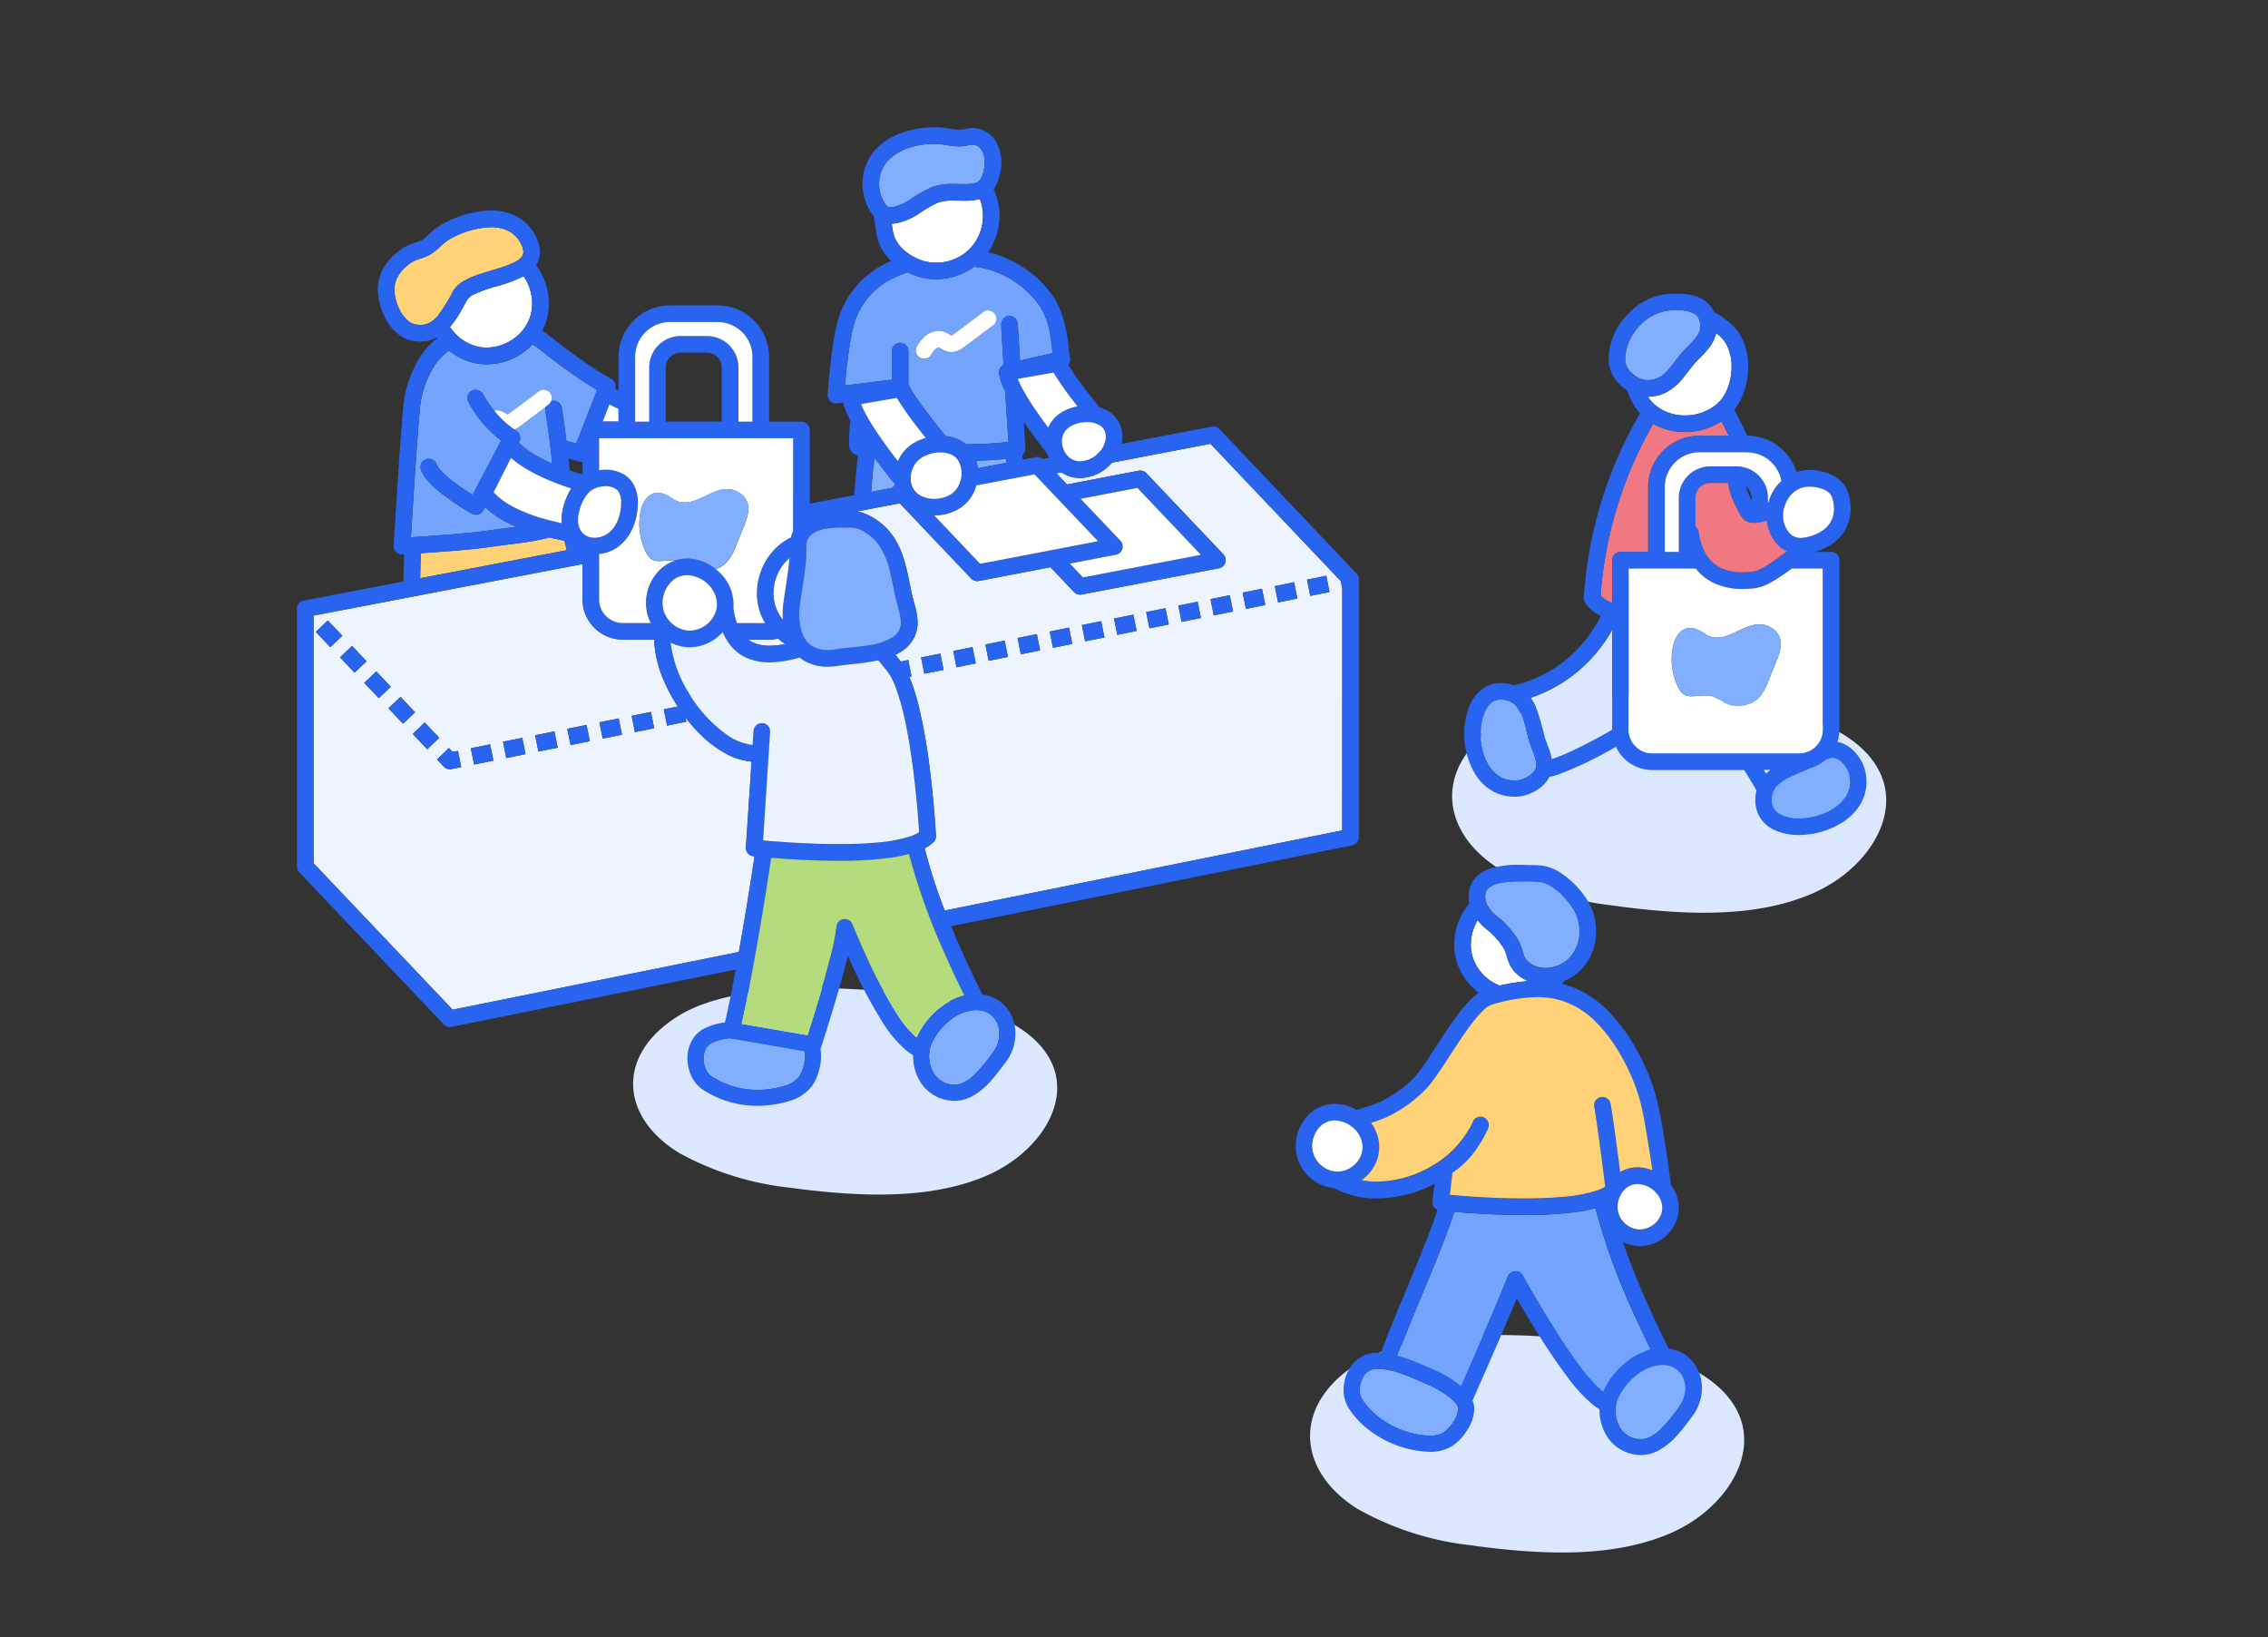<svg height="115.765" width="160.39" xmlns="http://www.w3.org/2000/svg"><rect width="100%" height="100%" fill="#333333" stroke="none"/><clipPath id="a"><path d="M-21-9h160.39v115.765H-21z"/></clipPath><g clip-path="url(#a)" transform="translate(21 9)"><path d="M93.036 55.016c.646.095 1.3.175 1.942.245 4.159.45 8.608.5 12.3-1.138s6.218-5.416 4.628-8.586c-1.367-2.725-5.121-4.085-8.651-4.69-4.978-.854-13.87-1.378-18.21 1.331-4.623 2.886-4.324 7.588.025 10.281a20.929 20.929 0 0 0 7.968 2.558m-10.047 45.231c.646.095 1.3.175 1.942.245 4.159.45 8.608.5 12.3-1.138s6.218-5.416 4.628-8.586c-1.367-2.725-5.121-4.085-8.651-4.69-4.978-.854-13.87-1.378-18.21 1.331-4.623 2.886-4.324 7.588.025 10.281a20.928 20.928 0 0 0 7.966 2.557M34.856 74.969c.631.09 1.266.166 1.9.232 4.064.427 8.41.471 12.013-1.08s6.075-5.141 4.522-8.149c-1.335-2.587-5-3.877-8.452-4.452-4.864-.81-13.551-1.308-17.79 1.263-4.517 2.739-4.224 7.2.025 9.759a20.88 20.88 0 0 0 7.785 2.428" fill="#dce8ff"/><path d="M48.035 23.571a2.967 2.967 0 0 1 .118.534l2.045-.392-.062-.271c-.58.063-1.19.1-1.777.119l-.323.01m-5.893 1.91a.573.573 0 0 1 .069-.1.582.582 0 0 1 .035-.05c.009-.008.02-.01.029-.018-.01-.055-.016-.111-.023-.167a.6.6 0 0 1-.189-.182l-.018-.024-.084-.109-.3-.385a50.608 50.608 0 0 1-.785-1.035h-.04c-.081.6-.156 1.433-.223 2.367z" fill="#82aeff"/><path d="M42.067 17.841v-2.017a.587.587 0 0 1 1.174 0v2.331a.556.556 0 0 1 .072.129 1.809 1.809 0 0 0 .128.262c.07.124.164.275.273.44.219.331.5.718.788 1.1a60.188 60.188 0 0 0 1.376 1.747 2.879 2.879 0 0 1 .924.255 2.345 2.345 0 0 1 .492.321c.323 0 .669-.01 1.028-.022a20.819 20.819 0 0 0 1.993-.148l-.228-3.561a7.248 7.248 0 0 1-.194-.432 3.563 3.563 0 0 1-.242-.857.581.581 0 0 1 .318-.59c-.069-1.114-.13-2.146-.167-2.836a.55.55 0 0 1 .012-.078.57.57 0 0 1 .022-.149.587.587 0 0 1 .3-.333.594.594 0 0 1 .224-.058.586.586 0 0 1 .561.33.574.574 0 0 1 .039.148.553.553 0 0 1 .02.074l.154 2.592 2.306-.524-.022-.174c-.033-.288-.069-.611-.122-.949a5.863 5.863 0 0 0-.636-2.009 6.671 6.671 0 0 0-4.482-2.945c-.091-.011-.188-.021-.285-.031a4.605 4.605 0 0 1-2.7.883 4.328 4.328 0 0 1-.984-.112 4.683 4.683 0 0 1-1.008-.373 7.261 7.261 0 0 0-.8.3 5.277 5.277 0 0 0-2.913 3.071 7.969 7.969 0 0 0-.3 1.188 26.27 26.27 0 0 0-.236 1.55c-.09.716-.155 1.4-.2 1.889zm1.784-2.387a2.982 2.982 0 0 1 .621-.726 1.494 1.494 0 0 1 .908-.329 1.225 1.225 0 0 1 .341.048 1.8 1.8 0 0 1 .417.2 1.026 1.026 0 0 0 .137.075l.049-.02a1.689 1.689 0 0 0 .211-.142l1.944-1.459a.587.587 0 0 1 .7.939l-1.944 1.459a2.715 2.715 0 0 1-.375.245 1.294 1.294 0 0 1-.594.156 1.07 1.07 0 0 1-.147-.01 1.442 1.442 0 0 1-.544-.209 1.11 1.11 0 0 0-.185-.1h-.014a.345.345 0 0 0-.186.08 1.978 1.978 0 0 0-.37.456.587.587 0 1 1-.974-.656" fill="#73a5ff"/><path d="M44.474 9.49a3.135 3.135 0 0 0 .715.082 3.269 3.269 0 0 0 3.322-3.32 3.194 3.194 0 0 0-.181-1.073c-.014-.039-.034-.075-.05-.114a2.222 2.222 0 0 1-.253.065 5.306 5.306 0 0 1-.871.06c-.266 0-.521-.01-.759-.009a2.888 2.888 0 0 0-1.092.155 8.637 8.637 0 0 0-1.258.727 4.715 4.715 0 0 1-1.606.71 2.544 2.544 0 0 1-.379.04c.02.143.039.282.061.411a2.837 2.837 0 0 0 .135.546 2.587 2.587 0 0 0 .876 1.081 3.689 3.689 0 0 0 1.34.64" fill="#fff"/><path d="M46.808 1.348c-.573-.006-1.034-.145-1.406-.163q-.17-.011-.348-.011a5.707 5.707 0 0 0-1.756.273 3.6 3.6 0 0 0-1.432.836 2.337 2.337 0 0 0-.553.865 2.489 2.489 0 0 0-.144.84 2.516 2.516 0 0 0 .245 1.088 2.089 2.089 0 0 0 .254.425.365.365 0 0 0 .157.124.443.443 0 0 0 .152.022 1.222 1.222 0 0 0 .241-.027 3.6 3.6 0 0 0 1.205-.551 9.465 9.465 0 0 1 1.438-.82 4 4 0 0 1 1.537-.242c.267 0 .522.009.759.009a4.208 4.208 0 0 0 .679-.044.856.856 0 0 0 .312-.106.577.577 0 0 0 .173-.168 2.293 2.293 0 0 0 .28-.805 1.955 1.955 0 0 0 .041-.4 1.871 1.871 0 0 0-.124-.684.991.991 0 0 0-.324-.446.739.739 0 0 0-.322-.131l-.072-.005a1.265 1.265 0 0 0-.211.022 5.378 5.378 0 0 1-.606.1c-.059 0-.117.005-.176.005" fill="#82aeff"/><path d="M44.826 16.11a1.959 1.959 0 0 1 .37-.456.345.345 0 0 1 .186-.08h.014a1.18 1.18 0 0 1 .185.1 1.439 1.439 0 0 0 .544.209 1.067 1.067 0 0 0 .147.01 1.284 1.284 0 0 0 .594-.156 2.71 2.71 0 0 0 .375-.244l1.945-1.459a.587.587 0 1 0-.7-.939l-1.944 1.459a1.66 1.66 0 0 1-.211.142l-.049.021a1.1 1.1 0 0 1-.137-.075 1.753 1.753 0 0 0-.417-.2 1.225 1.225 0 0 0-.341-.048 1.5 1.5 0 0 0-.908.329 3 3 0 0 0-.621.726.587.587 0 1 0 .974.656m-23.224 4.704h1.135v-.906l-.656-.318z" fill="#fff"/><path d="M19.086 29.898a36.756 36.756 0 0 1-.169-.673c-.154-.029-.313-.06-.483-.1s-.374-.083-.57-.13a12.858 12.858 0 0 1-1.355.285c-1.053.172-2.221.293-2.974.406-.876.132-2.38.255-3.683.349-.391.028-.758.053-1.087.075-.024.539-.04 1.138-.051 1.77z" fill="#ffd278"/><path d="M15.479 21.32a1.538 1.538 0 0 1-.107.05c.066.043.107.068.114.072a.586.586 0 0 1 .232.784l-.037.071a6.661 6.661 0 0 0 1.308.949 11.786 11.786 0 0 0 1.064.53 77.108 77.108 0 0 0-.485-3.771.586.586 0 0 1 .01-.224l-1.725 1.294a2.715 2.715 0 0 1-.375.245" fill="#73a5ff"/><path d="M8.053 28.984h.042c.432-.027 1.026-.066 1.673-.113 1.289-.092 2.8-.219 3.594-.339.51-.077 1.158-.152 1.824-.239l.343-.047a10.367 10.367 0 0 1-.733-.341 6.691 6.691 0 0 1-1.5-1.051l-.118.225a.587.587 0 0 1-.807.239 18.524 18.524 0 0 1-2.342-1.583 5.816 5.816 0 0 1-.917-.912 2.119 2.119 0 0 1-.339-.612.587.587 0 1 1 1.116-.365.942.942 0 0 0 .141.244 3.121 3.121 0 0 0 .325.365 8.862 8.862 0 0 0 .973.8c.4.287.795.543 1.1.731l2.015-3.837a8.592 8.592 0 0 1-2.314-2.719.587.587 0 0 1 1.029-.565 7.825 7.825 0 0 0 .807 1.2.574.574 0 0 1 .377-.027 1.749 1.749 0 0 1 .417.2 1.046 1.046 0 0 0 .137.075l.049-.021a1.628 1.628 0 0 0 .211-.142l1.944-1.458a.588.588 0 0 1 .822.117.578.578 0 0 1 .065.568.607.607 0 0 1 .077-.028.587.587 0 0 1 .671.489s.159 1.016.323 2.33l.691.2 1.482-3.789a26.82 26.82 0 0 1-1.909-1.251 45.74 45.74 0 0 1-2.135-1.607 5.892 5.892 0 0 0-.526-.378 4.468 4.468 0 0 1-3.243 1.418 4.045 4.045 0 0 1-.685-.058 4.272 4.272 0 0 1-1.977-.921 4.39 4.39 0 0 0-.87.831 6.732 6.732 0 0 0-1.2 3.489c-.064.549-.175 2.05-.287 3.686s-.226 3.425-.3 4.591l-.038.618" fill="#73a5ff"/><path d="M12.927 15.533a2.865 2.865 0 0 0 .485.041 3.334 3.334 0 0 0 1.778-.536 3.153 3.153 0 0 0 1.206-1.388 3.022 3.022 0 0 0 .238-1.194 3.419 3.419 0 0 0-.607-1.931l-.041.024a10.077 10.077 0 0 1-1.856.691 9.805 9.805 0 0 0-1.62.578 1.125 1.125 0 0 0-.467.376c-.233.409-.482.9-.8 1.377a5.435 5.435 0 0 1-.423.55 3.467 3.467 0 0 0 .3.387 3.2 3.2 0 0 0 1.807 1.029" fill="#fff"/><path d="M10 13.282a11.654 11.654 0 0 0 1.023-1.671 2.01 2.01 0 0 1 .671-.678 4.559 4.559 0 0 1 .852-.416c.6-.23 1.268-.4 1.86-.592a6.2 6.2 0 0 0 1.023-.408 1.483 1.483 0 0 0 .463-.354.506.506 0 0 0 .119-.337 1.274 1.274 0 0 0-.14-.521 1.982 1.982 0 0 0-.874-.957 2.707 2.707 0 0 0-1.286-.285A6.224 6.224 0 0 0 10.658 8a3.655 3.655 0 0 0-.522.433 4.034 4.034 0 0 1-.717.564 3.825 3.825 0 0 1-.733.3 2.33 2.33 0 0 0-.506.211 3.192 3.192 0 0 0-.916.842 1.919 1.919 0 0 0-.37 1.058v.056a3.259 3.259 0 0 0 .258 1.191 2.66 2.66 0 0 0 .691 1.014 1.177 1.177 0 0 0 .562.277 1.908 1.908 0 0 0 .319.028 1.372 1.372 0 0 0 .7-.179 2.135 2.135 0 0 0 .581-.511" fill="#ffd278"/><path d="M17.916 18.796a.587.587 0 0 0-.822-.117l-1.944 1.458a1.673 1.673 0 0 1-.211.142l-.049.021a1.11 1.11 0 0 1-.137-.075 1.772 1.772 0 0 0-.417-.195.575.575 0 0 0-.377.027 6.656 6.656 0 0 0 1.414 1.315c.037-.016.073-.032.106-.05a2.716 2.716 0 0 0 .375-.245l1.725-1.294.219-.164a.572.572 0 0 0 .183-.254.578.578 0 0 0-.065-.568" fill="#fff"/><path d="m73.924 32.613-.107-.532-9.215-9.707-6.959 1.333c-.037.042-.073.085-.111.125a3.045 3.045 0 0 1-2.145.963 2.447 2.447 0 0 1-.458-.043 2.322 2.322 0 0 1-.867-.359l-.355.068.75.79 5.073-.972a.586.586 0 0 1 .537.172l5.452 5.743a.587.587 0 0 1-.315.981l-9.709 1.86a.588.588 0 0 1-.536-.172l-1.67-1.759-5.073.972a.587.587 0 0 1-.536-.173l-5.051-5.321-3.022.579a3.305 3.305 0 0 1 1.1.419 4.51 4.51 0 0 1 1.42 1.29 5.72 5.72 0 0 1 .761 1.57c.35 1.087.485 2.216.773 3.243a4.948 4.948 0 0 1 .233 1.32 2.371 2.371 0 0 1-.74 1.736 3.13 3.13 0 0 1-.832.557c.122.15.246.308.377.477l.532-.107.226 1.157-.157.032c.042.1.085.2.124.3a14.8 14.8 0 0 1 .54 1.753 38.092 38.092 0 0 1 .737 4.066c.361 2.716.487 5.113.488 5.122a.589.589 0 0 1-.184.459 2.784 2.784 0 0 1-.614.423 35.8 35.8 0 0 0 1.42 4.4l28.108-5.666zm-29.555 6.022-.232-1.151 1.364-.275.232 1.151zm2.274-.458-.232-1.151 1.364-.275.232 1.151zm2.274-.459-.232-1.151 1.364-.275.232 1.151zm2.274-.458-.232-1.151 1.365-.275.232 1.151zm2.274-.459-.232-1.151 1.365-.275.232 1.151zm2.274-.458-.232-1.151 1.365-.275.232 1.151zm2.274-.459-.232-1.151 1.365-.275.232 1.151zm2.274-.458-.232-1.151L61.419 34l.232 1.151zm2.274-.458-.232-1.151 1.364-.275.232 1.151zm2.274-.459-.232-1.151 1.364-.275.232 1.151zm2.274-.458-.232-1.151 1.369-.277.232 1.151zm2.274-.459-.232-1.151 1.364-.275.232 1.151zm2.274-.458-.232-1.151 1.364-.275.232 1.151zM31.912 36.22a1.668 1.668 0 0 0 .372.221 2.9 2.9 0 0 0 1.149.217 5.313 5.313 0 0 0 1.1-.128 5.825 5.825 0 0 1-.223-.152c-.1-.07-.181-.153-.271-.23a2.865 2.865 0 0 1-.628.072zm-.659 22.087a230.89 230.89 0 0 0 1.111-6.766l-.09-.01a.587.587 0 0 1-.521-.621l.4-6.064a4.627 4.627 0 0 1-1.713-.51 7.916 7.916 0 0 1-1.836-1.343 11.237 11.237 0 0 1-1.126-1.266l.06.3-1.364.275-.232-1.151.989-.2a11.9 11.9 0 0 1-1.039-1.964 8.118 8.118 0 0 1-.636-2.769h-2.211a2.852 2.852 0 0 1-2.852-2.852v-2.485L1.174 34.524v17.507l9.839 10.356zM13.66 43.627l.232 1.151-1.365.275-.232-1.151zm-2.647.534.372-.075.232 1.151-.691.139a.586.586 0 0 1-.542-.171l-.484-.512.851-.809zm11.74-2.368.232 1.151-1.364.275-.232-1.151zm-3.639.733 1.364-.275.232 1.151-1.357.276zm-10.081-.445 1.028 1.082-.851.809-1.023-1.079zm5.769 2.512-.232-1.151 1.364-.275.232 1.151zm2.274-.458-.232-1.151 1.364-.275.232 1.151zm8.188-1.65-1.364.275-.232-1.151 1.365-.275zm-23.932-6.81.851-.809 1.028 1.082-.851.809zm1.714 1.8.851-.809 1.028 1.087-.851.809zm1.714 1.8.851-.809 1.028 1.082-.851.809zm1.714 1.8.851-.809 1.028 1.094-.851.809z" fill="#eef4ff"/><path d="m74.936 31.555-9.7-10.222a.586.586 0 0 0-.536-.172l-6.379 1.222a2.474 2.474 0 0 0 .05-.372v-.123a2.2 2.2 0 0 0-.224-.994 2.1 2.1 0 0 0-.991-.949 2.717 2.717 0 0 0-.4-.147c-.3-.371-.746-.93-1.173-1.5a24.715 24.715 0 0 1-.788-1.1 8.816 8.816 0 0 1-.254-.409.554.554 0 0 0 .06-.065.586.586 0 0 0 .066-.453 5.343 5.343 0 0 1-.092-.611 8.725 8.725 0 0 0-.907-3.41 7.337 7.337 0 0 0-2.15-2.233 7.62 7.62 0 0 0-2.633-1.186 4.588 4.588 0 0 0 .8-2.581 4.376 4.376 0 0 0-.249-1.466 4.115 4.115 0 0 0-.167-.4 2.107 2.107 0 0 0 .187-.31 4.149 4.149 0 0 0 .293-.937 3.145 3.145 0 0 0 .067-.645 2.888 2.888 0 0 0-.383-1.474 2.049 2.049 0 0 0-.55-.607 1.918 1.918 0 0 0-.818-.338A1.64 1.64 0 0 0 47.8.05a2.357 2.357 0 0 0-.411.04c-.209.037-.372.075-.479.08h-.1c-.347.005-.785-.121-1.332-.161C45.337 0 45.2 0 45.054 0a6.571 6.571 0 0 0-2.807.607 4.393 4.393 0 0 0-1.213.847 3.512 3.512 0 0 0-.825 1.295 3.655 3.655 0 0 0-.214 1.238 3.692 3.692 0 0 0 .361 1.6 3.1 3.1 0 0 0 .436.7c.01.084.02.168.037.252.05.245.082.554.136.883a3.979 3.979 0 0 0 .2.775 3.5 3.5 0 0 0 .864 1.255c-.036.016-.072.028-.108.044a6.467 6.467 0 0 0-3.532 3.736 9.9 9.9 0 0 0-.391 1.6c-.317 1.808-.464 4.055-.465 4.066a.588.588 0 0 0 .659.621l.435-.055a4.164 4.164 0 0 0 .182.576c.09.221.2.452.322.686-.037.472-.084.972-.085 1.45 0 .127 0 .254.012.379a.662.662 0 0 0 .14.36.832.832 0 0 0 .332.246c.049.021.1.034.146.05-.089.645-.165 1.5-.234 2.46l-.023.338-3.155.6V21.4a.587.587 0 0 0-.587-.587h-2.29v-4.58a3.642 3.642 0 0 0-3.641-3.641h-3.361a3.642 3.642 0 0 0-3.641 3.641V18.6l-.233-.113a.585.585 0 0 0-.282-.7A21.438 21.438 0 0 1 20 16.357c-.8-.568-1.576-1.16-2.078-1.564a7.138 7.138 0 0 0-.581-.42c.046-.087.1-.169.138-.261a4.193 4.193 0 0 0 .333-1.658 4.578 4.578 0 0 0-.9-2.712 1.676 1.676 0 0 0 .273-.919 2.412 2.412 0 0 0-.249-1.014 3.166 3.166 0 0 0-1.384-1.5 3.875 3.875 0 0 0-1.842-.425A7.351 7.351 0 0 0 10.036 7a4.66 4.66 0 0 0-.7.569 2.97 2.97 0 0 1-.506.408 2.886 2.886 0 0 1-.515.2 3.4 3.4 0 0 0-.762.332A4.355 4.355 0 0 0 6.3 9.674a3.092 3.092 0 0 0-.583 1.7v.089a4.55 4.55 0 0 0 .608 2.172 3.494 3.494 0 0 0 .759.93 2.349 2.349 0 0 0 1.122.537 3.107 3.107 0 0 0 .514.045 2.544 2.544 0 0 0 1.186-.289l.033.047a5.5 5.5 0 0 0-.987.974 7.88 7.88 0 0 0-1.444 4.076c-.047.409-.11 1.2-.181 2.175-.214 2.92-.489 7.444-.489 7.445a.586.586 0 0 0 .619.621l.127-.007c-.024.591-.04 1.24-.05 1.922L.477 33.462a.587.587 0 0 0-.477.577v18.226a.59.59 0 0 0 .162.4l10.224 10.766a.586.586 0 0 0 .542.171l20.1-4.051c-.283 1.523-.556 2.874-.763 3.744h-.051a4.35 4.35 0 0 0-1.475.458 2.1 2.1 0 0 0-.864.914 2.6 2.6 0 0 0-.26 1.158 2.953 2.953 0 0 0 .253 1.2 2.407 2.407 0 0 0 .766.969 6.981 6.981 0 0 0 3.956 1.188 6.445 6.445 0 0 0 .658-.033 7.547 7.547 0 0 0 1.658-.333 3.029 3.029 0 0 0 1.541-1.069 3.4 3.4 0 0 0 .443-.959 4.007 4.007 0 0 0 .175-1.133 2.809 2.809 0 0 0-.049-.519.57.57 0 0 0 .057-.107s.524-1.607 1.066-3.451c.271-.922.547-1.9.765-2.781.019-.076.035-.146.052-.22.238.533.521 1.144.837 1.782a30.007 30.007 0 0 0 1.568 2.826 8.5 8.5 0 0 0 1.785 2.13 3.766 3.766 0 0 0 .425.282v.058a3.506 3.506 0 0 0 .411 1.659 2.81 2.81 0 0 0 1.254 1.218 2.883 2.883 0 0 0 1.248.3 2.7 2.7 0 0 0 1.221-.3A4.876 4.876 0 0 0 49.09 67.4c.394-.44.736-.91 1.044-1.315a3.3 3.3 0 0 0 .675-1.992 2.917 2.917 0 0 0-.587-1.787 2.644 2.644 0 0 0-1.728-1h-.025a74.292 74.292 0 0 1-1.874-4.022c-.113-.262-.225-.533-.337-.8l28.368-5.718a.586.586 0 0 0 .471-.576V31.96a.589.589 0 0 0-.162-.4M49.293 63.023a1.749 1.749 0 0 1 .343 1.069 2.129 2.129 0 0 1-.437 1.283 12.976 12.976 0 0 1-1.327 1.6 3.037 3.037 0 0 1-.7.511 1.513 1.513 0 0 1-.692.176 1.708 1.708 0 0 1-.742-.185 1.638 1.638 0 0 1-.727-.718 2.33 2.33 0 0 1-.269-1.1 2.192 2.192 0 0 1 .188-.905 4.415 4.415 0 0 1 1.3-1.609 3.025 3.025 0 0 1 1.79-.694 2.028 2.028 0 0 1 .3.022 1.467 1.467 0 0 1 .975.553m-2.1-1.643a4.581 4.581 0 0 0-1.68.831 5.575 5.575 0 0 0-1.653 2.053c-.013.03-.022.061-.035.091a7.666 7.666 0 0 1-1.477-1.8 34.321 34.321 0 0 1-2.132-4.036 54.077 54.077 0 0 1-.679-1.549c-.081-.193-.144-.347-.187-.452l-.065-.16a.587.587 0 0 0-1.132.172 14.122 14.122 0 0 1-.39 1.987 84.809 84.809 0 0 1-1.144 4.039c-.186.609-.353 1.138-.472 1.515a7.158 7.158 0 0 0-.037.116l-4.662-.8c.148-.637.317-1.455.5-2.386a219.657 219.657 0 0 0 1.587-9.349c1.147.094 2.934.211 4.774.211a26.257 26.257 0 0 0 3.862-.242 10.405 10.405 0 0 0 1.115-.238 44.681 44.681 0 0 0 2.458 6.895 76.856 76.856 0 0 0 1.45 3.108m-11.3 4.276a2.852 2.852 0 0 1-.126.8 2.292 2.292 0 0 1-.28.622 1.885 1.885 0 0 1-.962.633 6.447 6.447 0 0 1-1.4.276 5.328 5.328 0 0 1-.537.027 5.844 5.844 0 0 1-3.266-.964 1.235 1.235 0 0 1-.385-.5 1.778 1.778 0 0 1-.151-.716 1.443 1.443 0 0 1 .138-.636.926.926 0 0 1 .384-.41 3.22 3.22 0 0 1 1.076-.323c.087-.013.182-.017.272-.027l5.2.9a1.418 1.418 0 0 1 .033.325M1.174 34.524l19.019-3.643v2.486a2.852 2.852 0 0 0 2.852 2.852h2.211a8.121 8.121 0 0 0 .636 2.769 11.9 11.9 0 0 0 1.039 1.964l-.988.2.232 1.151 1.364-.275-.06-.3a11.233 11.233 0 0 0 1.121 1.267 7.892 7.892 0 0 0 1.831 1.337 4.622 4.622 0 0 0 1.713.51l-.4 6.064a.588.588 0 0 0 .521.622l.09.01a231.635 231.635 0 0 1-1.111 6.766l-20.24 4.08-9.83-10.353zm7.5-14.436a6.729 6.729 0 0 1 1.2-3.489 4.392 4.392 0 0 1 .87-.831 4.27 4.27 0 0 0 1.977.921 4.05 4.05 0 0 0 .685.058 4.5 4.5 0 0 0 2.411-.722 4.562 4.562 0 0 0 .831-.7 5.879 5.879 0 0 1 .526.378 46.28 46.28 0 0 0 2.135 1.607c.651.461 1.317.905 1.909 1.251l-1.482 3.789-.691-.2a78.18 78.18 0 0 0-.323-2.33.587.587 0 0 0-.671-.489.551.551 0 0 0-.077.029.573.573 0 0 1-.183.253l-.219.164a.586.586 0 0 0-.01.224s.01.065.028.184c.063.418.222 1.5.365 2.736.032.278.063.564.092.851a11.675 11.675 0 0 1-1.064-.53 6.662 6.662 0 0 1-1.308-.949l.037-.071a.586.586 0 0 0-.232-.784c-.007 0-.048-.028-.113-.071a6.661 6.661 0 0 1-1.414-1.315 7.79 7.79 0 0 1-.807-1.2.587.587 0 0 0-1.029.565 8.589 8.589 0 0 0 2.314 2.719l-2.015 3.837c-.3-.187-.7-.443-1.1-.731a8.784 8.784 0 0 1-.973-.8 3.124 3.124 0 0 1-.326-.364.943.943 0 0 1-.141-.245.587.587 0 1 0-1.116.365 2.12 2.12 0 0 0 .338.613 5.818 5.818 0 0 0 .917.912 18.5 18.5 0 0 0 2.341 1.583.587.587 0 0 0 .807-.239l.119-.225A6.69 6.69 0 0 0 14.8 27.9c.239.124.485.236.733.341l-.343.047c-.667.088-1.315.163-1.825.239-.8.12-2.3.246-3.594.339-.646.047-1.24.085-1.673.112h-.042l.039-.618c.073-1.166.186-2.953.3-4.591s.223-3.136.287-3.686m2.439-5.583a3.371 3.371 0 0 1-.3-.387 5.477 5.477 0 0 0 .423-.549c.315-.474.564-.968.8-1.377a1.122 1.122 0 0 1 .467-.376 9.729 9.729 0 0 1 1.62-.577 10.108 10.108 0 0 0 1.856-.688l.041-.024a3.42 3.42 0 0 1 .607 1.931 3.022 3.022 0 0 1-.239 1.194 3.151 3.151 0 0 1-1.205 1.389 3.334 3.334 0 0 1-1.778.536 2.866 2.866 0 0 1-.486-.041 3.2 3.2 0 0 1-1.806-1.031m-2.4-.531a1.958 1.958 0 0 1-.319-.028 1.182 1.182 0 0 1-.561-.277 2.669 2.669 0 0 1-.692-1.014 3.278 3.278 0 0 1-.258-1.191v-.056a1.915 1.915 0 0 1 .37-1.058 3.194 3.194 0 0 1 .916-.843 2.353 2.353 0 0 1 .508-.202 3.88 3.88 0 0 0 .733-.3 4.031 4.031 0 0 0 .717-.564A3.645 3.645 0 0 1 10.657 8a6.224 6.224 0 0 1 3.052-.937A2.708 2.708 0 0 1 15 7.347a1.986 1.986 0 0 1 .874.957 1.271 1.271 0 0 1 .14.521.507.507 0 0 1-.12.337 1.48 1.48 0 0 1-.463.354 6.25 6.25 0 0 1-1.022.408c-.592.191-1.257.362-1.86.592a4.559 4.559 0 0 0-.852.416 2 2 0 0 0-.671.678A11.715 11.715 0 0 1 10 13.281a2.156 2.156 0 0 1-.581.511 1.372 1.372 0 0 1-.7.179m17.663-.206h3.359a2.467 2.467 0 0 1 2.467 2.467v4.577h-.994v-3.827a2.226 2.226 0 0 0-2.226-2.226h-1.851a2.226 2.226 0 0 0-2.226 2.226v3.827h-.994v-4.576a2.467 2.467 0 0 1 2.467-2.467m14.782 15.786a5.634 5.634 0 0 1 .8 1.985c.184.763.318 1.607.555 2.462A3.931 3.931 0 0 1 42.716 35a1.217 1.217 0 0 1-.032.288 1.242 1.242 0 0 1-.54.757 4.642 4.642 0 0 1-1.9.607c-.757.113-1.535.154-2.158.26a3.108 3.108 0 0 1-.532.047 2.151 2.151 0 0 1-1.143-.294 1.717 1.717 0 0 1-.676-.889 3.847 3.847 0 0 1-.215-1.33 5.013 5.013 0 0 1 .045-.668c.141-1.054.349-2.15.438-3.273a5.53 5.53 0 0 0 .015-.451v-.208a2.685 2.685 0 0 1 .036-.528.813.813 0 0 1 .162-.357 1.313 1.313 0 0 1 .4-.331 2.683 2.683 0 0 1 .906-.276 7.665 7.665 0 0 1 1.1-.065c.193 0 .382 0 .564.005a1.912 1.912 0 0 1 .922.3 3.336 3.336 0 0 1 1.057.957m-15.08-12.569a1.053 1.053 0 0 1 1.052-1.051h1.855a1.053 1.053 0 0 1 1.051 1.051v3.827h-3.958zm-8.773 10.654a11.032 11.032 0 0 1-2.1-.845 4.963 4.963 0 0 1-1.3-.984l1.224-2.431a8.5 8.5 0 0 0 1.422.971 16.194 16.194 0 0 0 2.834 1.181 4.839 4.839 0 0 0-.583 1.433 3.244 3.244 0 0 0-.1.787c0 .079 0 .159.01.239-.431-.089-.91-.2-1.4-.351m2.882-3.995v.908a18.878 18.878 0 0 1-.913-.294 56.322 56.322 0 0 0-.082-.836l.732.213a.577.577 0 0 0 .263.009m1.575 1.737h.062a1.468 1.468 0 0 1 .535.1.841.841 0 0 1 .358.254 1.318 1.318 0 0 1 .209.814v.143a3.294 3.294 0 0 1-.259 1.159 2.146 2.146 0 0 1-.655.864 1.619 1.619 0 0 1-.959.315 1.152 1.152 0 0 1-.842-.317 1.357 1.357 0 0 1-.334-.957 2.1 2.1 0 0 1 .062-.5 3.112 3.112 0 0 1 .642-1.363 1.473 1.473 0 0 1 .483-.352 1.854 1.854 0 0 1 .7-.151zm20.564 14.2a18.31 18.31 0 0 1 .806 3.035c.331 1.726.553 3.617.69 5.072a70.634 70.634 0 0 1 .172 2.162 2.934 2.934 0 0 1-.61.284 10.165 10.165 0 0 1-2.248.433c-.884.088-1.864.122-2.835.122-1.5 0-2.979-.08-4.082-.161-.519-.038-.95-.075-1.265-.1l.5-7.67a.587.587 0 1 0-1.171-.077l-.065 1a3.932 3.932 0 0 1-1.776-.688 9.638 9.638 0 0 1-2.823-3.13 8.5 8.5 0 0 1-1.189-3.42 3.011 3.011 0 0 0 1.257.331h.087a3.094 3.094 0 0 0 1.678-.511 3.233 3.233 0 0 0 .654-.565 4.04 4.04 0 0 0 .513.892 2.986 2.986 0 0 0 1.2.942 4.065 4.065 0 0 0 1.609.311 8.1 8.1 0 0 0 2.126-.345 2.475 2.475 0 0 0 .232.178 3.312 3.312 0 0 0 1.765.472 4.309 4.309 0 0 0 .732-.064c.337-.059.809-.1 1.326-.155a14.235 14.235 0 0 0 1.5-.232c.2.231.423.5.669.823a4.444 4.444 0 0 1 .554 1.066m-16.388-5.331a1.938 1.938 0 0 1-.1-.625 2.152 2.152 0 0 1 .506-1.379 1.572 1.572 0 0 1 1.205-.583h.088a2.236 2.236 0 0 1 1.438.662 1.981 1.981 0 0 1 .609 1.381 1.75 1.75 0 0 1-.159.723 1.971 1.971 0 0 1-.725.833 1.92 1.92 0 0 1-1.037.321h-.053a1.911 1.911 0 0 1-1.077-.392 2 2 0 0 1-.7-.942m8.445-.627a6.2 6.2 0 0 0-.055.824c0 .117.006.235.013.354a2.946 2.946 0 0 1-.654-1.871 3.357 3.357 0 0 1 .82-2.182 3.141 3.141 0 0 1 .3-.3c-.083 1.026-.282 2.088-.428 3.171m-.363 2.522c.09.077.175.16.271.23.072.053.148.1.223.152a5.341 5.341 0 0 1-1.1.128 2.9 2.9 0 0 1-1.149-.217 1.7 1.7 0 0 1-.372-.221h1.5a2.837 2.837 0 0 0 .628-.072m1.05-7.584a2.046 2.046 0 0 0-.162.432 4.006 4.006 0 0 0-1.284.982 4.524 4.524 0 0 0-1.111 2.956 3.977 3.977 0 0 0 .58 2.112h-1.98a4.307 4.307 0 0 1-.137-.438 4.541 4.541 0 0 1-.093-.486 4.162 4.162 0 0 1-.016-.136v-.038c0-.013-.008-.023-.01-.036 0-.067.011-.134.011-.2a3.15 3.15 0 0 0-.952-2.21 3.443 3.443 0 0 0-.3-.267 3.371 3.371 0 0 0-1.9-.738h-.152a2.622 2.622 0 0 0-.778.12 2.828 2.828 0 0 0-1.319.873 3.321 3.321 0 0 0-.789 2.143 3.109 3.109 0 0 0 .164 1 3.055 3.055 0 0 0 .179.414h-1.98a1.678 1.678 0 0 1-1.678-1.678v-3.2a2.76 2.76 0 0 0 1.358-.529 3.32 3.32 0 0 0 1.02-1.327 4.468 4.468 0 0 0 .357-1.577v-.2a2.452 2.452 0 0 0-.463-1.53 2.014 2.014 0 0 0-.847-.619 2.633 2.633 0 0 0-.969-.18h-.109a3.459 3.459 0 0 0-.354.045v-2.263h13.721zm-12.338-7.749h-1.135l.479-1.224.656.318zm-12.892 9.23c1.3-.094 2.808-.218 3.683-.349.753-.113 1.921-.234 2.974-.406A12.767 12.767 0 0 0 17.865 29c.2.047.388.092.569.13s.33.067.484.1c.055.225.109.45.168.673L8.715 31.884c.011-.633.027-1.232.051-1.77.329-.022.7-.047 1.087-.075m34.542 20.932a2.786 2.786 0 0 0 .614-.423.589.589 0 0 0 .184-.459c0-.009-.127-2.406-.488-5.122a38.111 38.111 0 0 0-.737-4.066 14.827 14.827 0 0 0-.54-1.753c-.04-.1-.082-.2-.124-.3l.157-.032-.232-1.151-.532.107c-.131-.17-.255-.327-.377-.477a3.131 3.131 0 0 0 .832-.557 2.368 2.368 0 0 0 .676-1.173A2.393 2.393 0 0 0 43.89 35a4.968 4.968 0 0 0-.233-1.32c-.288-1.026-.423-2.156-.773-3.243a5.718 5.718 0 0 0-.761-1.57 4.51 4.51 0 0 0-1.42-1.29 3.323 3.323 0 0 0-1.1-.419l3.022-.579 5.054 5.321a.587.587 0 0 0 .536.172l5.073-.972 1.67 1.759a.586.586 0 0 0 .536.172l9.706-1.854a.587.587 0 0 0 .315-.981l-5.452-5.743a.588.588 0 0 0-.536-.172l-5.074.972-.75-.79.355-.068a2.322 2.322 0 0 0 .867.359 2.447 2.447 0 0 0 .458.043 3.042 3.042 0 0 0 2.145-.963 3.27 3.27 0 0 0 .111-.124l6.961-1.336 9.215 9.707.107.532v17.093l-28.107 5.666a35.8 35.8 0 0 1-1.42-4.4m-5.2-36.152a7.956 7.956 0 0 1 .3-1.188A5.279 5.279 0 0 1 42.4 10.56a7.379 7.379 0 0 1 .8-.3 4.679 4.679 0 0 0 1.008.373 4.322 4.322 0 0 0 .983.112 4.6 4.6 0 0 0 2.7-.883c.1.01.194.02.285.031a6.671 6.671 0 0 1 4.482 2.945 5.869 5.869 0 0 1 .636 2.009c.053.338.088.661.122.949l.022.174-2.306.524-.158-2.594a.564.564 0 0 0-.02-.074.573.573 0 0 0-1.141.062.548.548 0 0 0-.011.078c.037.691.1 1.722.167 2.836a.581.581 0 0 0-.319.59 3.575 3.575 0 0 0 .242.857c.057.141.123.286.194.432.092 1.466.181 2.838.228 3.561-.608.081-1.316.126-1.993.148-.358.012-.705.018-1.028.022a2.344 2.344 0 0 0-.492-.321 2.879 2.879 0 0 0-.924-.255 57.49 57.49 0 0 1-1.375-1.747 23.925 23.925 0 0 1-.788-1.1 9.9 9.9 0 0 1-.273-.44 1.765 1.765 0 0 1-.128-.262.572.572 0 0 0-.072-.129v-2.334a.587.587 0 1 0-1.174 0v2.017l-3.309.417a44.63 44.63 0 0 1 .2-1.888 26.27 26.27 0 0 1 .236-1.55m3.944-5.97a2.584 2.584 0 0 1-.876-1.081 2.849 2.849 0 0 1-.135-.546c-.022-.13-.04-.269-.06-.411a2.545 2.545 0 0 0 .378-.04 4.712 4.712 0 0 0 1.606-.711 8.659 8.659 0 0 1 1.258-.727A2.888 2.888 0 0 1 46.4 5.18c.239 0 .493.009.759.009a5.306 5.306 0 0 0 .871-.06 2.221 2.221 0 0 0 .253-.065c.015.039.036.074.05.114a3.2 3.2 0 0 1 .181 1.072 3.376 3.376 0 0 1-.829 2.228 3.394 3.394 0 0 1-2.495 1.093 3.115 3.115 0 0 1-.715-.082 3.682 3.682 0 0 1-1.34-.64m14.059 13.108a1.7 1.7 0 0 1-.508 1.061 1.881 1.881 0 0 1-1.3.6 1.277 1.277 0 0 1-.239-.022 1.218 1.218 0 0 1-.756-.492 1.551 1.551 0 0 1-.3-.9 1.169 1.169 0 0 1 .312-.823 1.655 1.655 0 0 1 .621-.389 2.4 2.4 0 0 1 .829-.148 1.663 1.663 0 0 1 .984.277.843.843 0 0 1 .256.3 1.023 1.023 0 0 1 .1.468zm-16.18-.384a15.236 15.236 0 0 1-.875-1.454 5.79 5.79 0 0 1-.25-.55l2.534-.442.035.065a24 24 0 0 0 1.612 2.262c.141.18.275.35.4.506a3.896 3.896 0 0 0-.355.12 3.063 3.063 0 0 0-1.151.78 2.834 2.834 0 0 0-.466.751c-.4-.515-.963-1.26-1.484-2.038m11.723 1.879a.584.584 0 0 0-.486-.132l-.9.172-.068-.295a.581.581 0 0 0 .235-.5s-.012-.189-.033-.514l-.086-1.338c.137.2.273.389.407.574.354.487.687.92.935 1.24l.3.385.026.034a2.69 2.69 0 0 0 .12.286zm5.187 6.765a.587.587 0 0 0 .315-.981l-2.822-2.973 4.019-.77 4.492 4.732-8.338 1.6-.931-.98zm-1.276-.951-8.338 1.6-3.244-3.417a3.5 3.5 0 0 0 1.315-.255 2.829 2.829 0 0 0 1.1-.783 2.927 2.927 0 0 0 .563-1.087l4.11-.788zm-10.354-6.118a1.071 1.071 0 0 1 .495.456 1.788 1.788 0 0 1 .213.86 1.857 1.857 0 0 1-.416 1.187 1.661 1.661 0 0 1-.646.453 2.323 2.323 0 0 1-.87.167 2.041 2.041 0 0 1-.945-.219 1.492 1.492 0 0 1-.293-.2 1.357 1.357 0 0 1-.424-1.036 1.8 1.8 0 0 1 .431-1.174 1.9 1.9 0 0 1 .711-.472 2.6 2.6 0 0 1 .951-.184 1.846 1.846 0 0 1 .793.162m3.842.293.063.272-2.045.392a3.006 3.006 0 0 0-.118-.534l.323-.009c.587-.02 1.2-.056 1.777-.12m3.419-2.871a2.243 2.243 0 0 0-.427.659c-.323-.43-.686-.929-1.03-1.444a15.143 15.143 0 0 1-.874-1.454 5.681 5.681 0 0 1-.25-.55l2.534-.442.035.065a23.876 23.876 0 0 0 1.613 2.261l.049.063a3.505 3.505 0 0 0-.588.162 2.817 2.817 0 0 0-1.061.68m-12.682 2.84c.3.4.572.761.785 1.035l.3.385.084.109.018.024a.6.6 0 0 0 .189.183c.006.055.013.111.023.167-.009.007-.021.01-.029.018a.556.556 0 0 0-.035.049.576.576 0 0 0-.069.1l-1.532.293c.067-.934.142-1.769.223-2.367h.04m6.719-22.16a1.274 1.274 0 0 1 .211-.023l.072.005a.739.739 0 0 1 .322.131.99.99 0 0 1 .324.446 1.873 1.873 0 0 1 .124.684 1.954 1.954 0 0 1-.041.4 2.3 2.3 0 0 1-.28.806.57.57 0 0 1-.173.168.848.848 0 0 1-.312.106 4.2 4.2 0 0 1-.679.044c-.237 0-.492-.009-.759-.01a3.994 3.994 0 0 0-1.537.243 9.465 9.465 0 0 0-1.438.82 3.613 3.613 0 0 1-1.205.552 1.289 1.289 0 0 1-.241.027.441.441 0 0 1-.152-.022.363.363 0 0 1-.157-.124 2.1 2.1 0 0 1-.253-.426 2.529 2.529 0 0 1-.1-1.928 2.336 2.336 0 0 1 .553-.864 3.6 3.6 0 0 1 1.431-.834 5.707 5.707 0 0 1 1.756-.274q.178 0 .348.011c.372.018.833.157 1.406.163.058 0 .117 0 .176-.005a5.378 5.378 0 0 0 .606-.1" fill="#2864f0"/><path d="m63.928 30.226-4.492-4.732-4.019.77 2.822 2.973a.587.587 0 0 1-.316.981l-3.265.626.93.98z" fill="#fff"/><path d="m52.156 24.534-4.11.787a2.931 2.931 0 0 1-.563 1.088 2.828 2.828 0 0 1-1.1.782 3.487 3.487 0 0 1-1.315.255l3.244 3.417 8.338-1.6z" fill="#fff"/><path d="m71.43 31.982 1.365-.275.231 1.151-1.364.275zm-15.921 3.209 1.365-.275.231 1.151-1.364.275zm9.097-1.834 1.365-.275.231 1.151-1.364.275zm4.549-.917 1.365-.275.231 1.151-1.364.275zm-11.372 2.293 1.365-.275.231 1.151-1.364.275zm4.549-.917 1.365-.275.231 1.151-1.364.275zm4.549-.917 1.365-.275.231 1.151-1.364.275zm-6.823 1.375 1.365-.275.231 1.151-1.364.275zm-13.647 2.751 1.364-.274.231 1.15-1.364.275zM14.57 43.444l1.364-.274.231 1.15-1.364.275zm38.665-7.794 1.365-.275.232 1.15-1.365.276zm-2.275.458 1.365-.275.232 1.15-1.365.276zm-2.274.459 1.365-.275.232 1.15-1.365.276zm-4.549.917 1.365-.275.232 1.15-1.365.276zm-31.841 6.418 1.364-.276.233 1.15-1.365.277zm9.097-1.834 1.365-.275.231 1.151-1.364.275zm2.275-.458 1.364-.274.231 1.15-1.364.275zm-6.824 1.375 1.365-.275.232 1.15-1.365.276zm2.275-.458 1.365-.275.231 1.151-1.364.275zm-9.218 2.167.485.511a.586.586 0 0 0 .542.171l.691-.139-.232-1.151-.373.075-.262-.276zm-5.142-5.411.851-.809 1.028 1.083-.85.808zm-1.713-1.804.851-.809 1.028 1.083-.85.808zm-1.714-1.803.851-.809 1.028 1.083-.85.808zm6.855 7.214.851-.809 1.028 1.083-.85.808zm-1.714-1.804.851-.809 1.029 1.083-.851.808z" fill="#2864f0"/><path d="M55.155 19.666a24.017 24.017 0 0 1-1.613-2.261c-.013-.023-.022-.043-.035-.065l-2.534.442a5.9 5.9 0 0 0 .251.55 15.149 15.149 0 0 0 .875 1.454c.343.514.706 1.014 1.029 1.444a2.237 2.237 0 0 1 .427-.659 2.813 2.813 0 0 1 1.06-.68 3.5 3.5 0 0 1 .589-.162zm1.686 1.453a1.664 1.664 0 0 0-.984-.277 2.4 2.4 0 0 0-.829.148 1.655 1.655 0 0 0-.621.389 1.167 1.167 0 0 0-.312.823 1.551 1.551 0 0 0 .3.9 1.218 1.218 0 0 0 .756.492 1.277 1.277 0 0 0 .239.022 1.881 1.881 0 0 0 1.3-.6 1.7 1.7 0 0 0 .508-1.061v-.069a1.024 1.024 0 0 0-.1-.468.843.843 0 0 0-.256-.3m-14.345 2.493a2.834 2.834 0 0 1 .466-.751 3.068 3.068 0 0 1 1.151-.78 3.71 3.71 0 0 1 .355-.12 89.524 89.524 0 0 1-.4-.506 23.943 23.943 0 0 1-1.609-2.262c-.013-.022-.023-.043-.035-.065l-2.533.442a5.631 5.631 0 0 0 .25.549 15.092 15.092 0 0 0 .874 1.454c.52.778 1.085 1.523 1.484 2.038m2.05-.44a1.9 1.9 0 0 0-.711.472 1.8 1.8 0 0 0-.431 1.174 1.356 1.356 0 0 0 .424 1.036 1.46 1.46 0 0 0 .293.2 2.036 2.036 0 0 0 .945.219 2.314 2.314 0 0 0 .87-.167 1.664 1.664 0 0 0 .646-.452 1.858 1.858 0 0 0 .416-1.187 1.786 1.786 0 0 0-.213-.86 1.076 1.076 0 0 0-.495-.456 1.853 1.853 0 0 0-.793-.162 2.605 2.605 0 0 0-.951.184m-9.461-1.187H21.368v2.267a3.218 3.218 0 0 1 .354-.045h.109a2.633 2.633 0 0 1 .969.18 2.009 2.009 0 0 1 .847.619 2.453 2.453 0 0 1 .459 1.539v.2a4.458 4.458 0 0 1-.357 1.577 3.318 3.318 0 0 1-1.02 1.328 2.764 2.764 0 0 1-1.361.522v3.2a1.677 1.677 0 0 0 1.678 1.678h1.98a3.032 3.032 0 0 1-.179-.414 3.106 3.106 0 0 1-.164-1 3.319 3.319 0 0 1 .789-2.143 2.828 2.828 0 0 1 1.319-.873c-1.2-.054-1.789.5-2.317-1.066a4.4 4.4 0 0 1-.073-2.763c.45-1.106 1.25-1.168 2.133-.55 1.276.892 2.5-.567 3.773-.653a1.636 1.636 0 0 1 1.229.446 1.31 1.31 0 0 1 .383 1.088 3.87 3.87 0 0 1-.331 1.145l-.507 1.255a4.076 4.076 0 0 1-.62 1.156 1.977 1.977 0 0 1-.838.565 3.5 3.5 0 0 1 .3.267 3.151 3.151 0 0 1 .952 2.21c0 .066-.006.133-.01.2 0 .013.008.023.009.036v.038c0 .03.008.076.016.136a4.527 4.527 0 0 0 .093.486 4.277 4.277 0 0 0 .137.438h1.987a4.132 4.132 0 0 1-.349-.732 4.188 4.188 0 0 1-.231-1.38 4.523 4.523 0 0 1 1.111-2.955 4.01 4.01 0 0 1 1.285-.982 2.018 2.018 0 0 1 .161-.432zM23.918 20.81h.994v-3.827a2.226 2.226 0 0 1 2.226-2.226h1.855a2.226 2.226 0 0 1 2.226 2.226v3.827h.994v-4.577a2.467 2.467 0 0 0-2.467-2.467h-3.361a2.467 2.467 0 0 0-2.467 2.467z" fill="#fff"/><path d="m31.079 29.513.507-1.255a3.858 3.858 0 0 0 .331-1.144 1.307 1.307 0 0 0-.382-1.088 1.634 1.634 0 0 0-1.229-.446c-1.277.085-2.5 1.545-3.773.652-.883-.617-1.683-.556-2.133.551a4.4 4.4 0 0 0 .073 2.763c.529 1.567 1.118 1.013 2.317 1.066a2.621 2.621 0 0 1 .777-.12h.152a3.372 3.372 0 0 1 1.9.738 1.98 1.98 0 0 0 .838-.565 4.085 4.085 0 0 0 .62-1.156" fill="#82aeff"/><path d="M18.716 27.987c-.006-.08-.01-.16-.01-.239a3.25 3.25 0 0 1 .1-.788 4.841 4.841 0 0 1 .583-1.433 16.258 16.258 0 0 1-2.834-1.181 8.537 8.537 0 0 1-1.422-.971l-1.224 2.431a4.963 4.963 0 0 0 1.3.984 11 11 0 0 0 2.1.845c.494.147.973.261 1.4.351m3.058-2.608a1.853 1.853 0 0 0-.7.152 1.46 1.46 0 0 0-.483.352 3.106 3.106 0 0 0-.643 1.363 2.1 2.1 0 0 0-.062.5 1.356 1.356 0 0 0 .334.957 1.151 1.151 0 0 0 .842.317 1.621 1.621 0 0 0 .959-.315 2.148 2.148 0 0 0 .654-.863 3.3 3.3 0 0 0 .259-1.16v-.143a1.318 1.318 0 0 0-.209-.814.842.842 0 0 0-.358-.254 1.467 1.467 0 0 0-.535-.1h-.063zm12.759 5.373a3.355 3.355 0 0 0-.82 2.182 2.949 2.949 0 0 0 .654 1.871 6.067 6.067 0 0 1-.012-.354 6.274 6.274 0 0 1 .055-.824c.146-1.083.345-2.145.428-3.171a3.187 3.187 0 0 0-.3.3" fill="#fff"/><path d="M30.385 64.462a3.229 3.229 0 0 0-1.076.323.926.926 0 0 0-.384.41 1.443 1.443 0 0 0-.138.636 1.778 1.778 0 0 0 .151.716 1.235 1.235 0 0 0 .385.5 5.844 5.844 0 0 0 3.266.964 5.21 5.21 0 0 0 .537-.027 6.445 6.445 0 0 0 1.4-.276 1.887 1.887 0 0 0 .962-.633 2.292 2.292 0 0 0 .28-.622 2.867 2.867 0 0 0 .126-.8 1.442 1.442 0 0 0-.033-.325l-5.2-.9c-.09.01-.185.014-.272.027" fill="#82aeff"/><path d="M43.286 51.377a10.507 10.507 0 0 1-1.115.238 26.255 26.255 0 0 1-3.862.242c-1.84 0-3.627-.117-4.774-.211a225.634 225.634 0 0 1-1.587 9.349 67.803 67.803 0 0 1-.5 2.386l4.662.8.037-.116c.12-.376.286-.905.472-1.515a86.347 86.347 0 0 0 1.144-4.039 14.122 14.122 0 0 0 .39-1.987.587.587 0 0 1 1.132-.172s.022.055.065.161.106.259.187.452c.162.386.4.928.679 1.549a34.355 34.355 0 0 0 2.132 4.036 7.653 7.653 0 0 0 1.477 1.8c.012-.03.022-.061.035-.091a5.575 5.575 0 0 1 1.653-2.053 4.575 4.575 0 0 1 1.68-.831c-.409-.828-.921-1.9-1.45-3.108a44.7 44.7 0 0 1-2.458-6.895" fill="#b4dc7d"/><path d="M48.318 62.47a1.977 1.977 0 0 0-.3-.022 3.024 3.024 0 0 0-1.79.694 4.414 4.414 0 0 0-1.3 1.608 2.209 2.209 0 0 0-.188.906 2.343 2.343 0 0 0 .269 1.1 1.638 1.638 0 0 0 .728.717 1.708 1.708 0 0 0 .742.185 1.52 1.52 0 0 0 .692-.176 3.048 3.048 0 0 0 .7-.511 12.914 12.914 0 0 0 1.328-1.6 2.133 2.133 0 0 0 .437-1.282 1.748 1.748 0 0 0-.343-1.069 1.464 1.464 0 0 0-.974-.553" fill="#82aeff"/><path d="M41.779 38.509a16.394 16.394 0 0 0-.669-.823 14.366 14.366 0 0 1-1.5.232c-.517.055-.989.1-1.326.155a4.314 4.314 0 0 1-.732.064 3.308 3.308 0 0 1-1.765-.472 2.53 2.53 0 0 1-.232-.178 8.117 8.117 0 0 1-2.125.344 4.068 4.068 0 0 1-1.609-.311 2.986 2.986 0 0 1-1.2-.943 4.054 4.054 0 0 1-.513-.891 3.236 3.236 0 0 1-.654.565 3.09 3.09 0 0 1-1.678.51h-.087a3.008 3.008 0 0 1-1.257-.33 8.5 8.5 0 0 0 1.193 3.423 9.652 9.652 0 0 0 2.823 3.13 3.935 3.935 0 0 0 1.777.688l.065-1a.587.587 0 1 1 1.172.077l-.5 7.67c.315.029.746.067 1.266.1 1.1.081 2.583.161 4.082.161.972 0 1.951-.034 2.835-.122a10.2 10.2 0 0 0 2.248-.432 2.919 2.919 0 0 0 .609-.284l-.025-.379a70.634 70.634 0 0 0-.147-1.783c-.137-1.455-.359-3.346-.69-5.072a18.314 18.314 0 0 0-.806-3.035 4.451 4.451 0 0 0-.554-1.066" fill="#ebf3ff"/><path d="M26.653 35.193a1.91 1.91 0 0 0 1.077.392h.051a1.923 1.923 0 0 0 1.037-.32 1.977 1.977 0 0 0 .725-.833 1.749 1.749 0 0 0 .159-.723 1.981 1.981 0 0 0-.609-1.381 2.238 2.238 0 0 0-1.439-.662h-.087a1.572 1.572 0 0 0-1.205.583 2.152 2.152 0 0 0-.506 1.379 1.936 1.936 0 0 0 .1.625 2 2 0 0 0 .7.942" fill="#fff"/><path d="M39.186 28.298c-.181 0-.371-.005-.564-.005a7.672 7.672 0 0 0-1.1.065 2.673 2.673 0 0 0-.906.276 1.305 1.305 0 0 0-.4.331.813.813 0 0 0-.162.357 2.654 2.654 0 0 0-.036.528v.208c0 .139 0 .29-.014.451-.089 1.123-.3 2.219-.439 3.273a5.089 5.089 0 0 0-.045.668 3.857 3.857 0 0 0 .215 1.33 1.714 1.714 0 0 0 .676.888 2.144 2.144 0 0 0 1.142.294 3.157 3.157 0 0 0 .532-.047c.623-.106 1.4-.147 2.157-.26a4.65 4.65 0 0 0 1.9-.607 1.219 1.219 0 0 0 .572-1.045 3.911 3.911 0 0 0-.19-1.005c-.237-.855-.371-1.7-.555-2.462a5.639 5.639 0 0 0-.8-1.985 3.331 3.331 0 0 0-1.057-.957 1.916 1.916 0 0 0-.922-.3" fill="#82aeff"/><path d="M84.314 60.274a3.322 3.322 0 0 0 .744.406 12.231 12.231 0 0 1 2.018-.318 2.768 2.768 0 0 1-.935-.639 2.292 2.292 0 0 1-.528-.94 4.452 4.452 0 0 0-.234-.681 5.317 5.317 0 0 0-1.323-1.469 3.991 3.991 0 0 1-.555-.579 3.359 3.359 0 0 0-.485 1.722 3.02 3.02 0 0 0 .166.994 3.19 3.19 0 0 0 1.132 1.5" fill="#fff"/><path d="M84.074 54.093a1.071 1.071 0 0 0-.045.306 1.349 1.349 0 0 0 .211.688 2.575 2.575 0 0 0 .565.642 6.336 6.336 0 0 1 1.621 1.843 5.2 5.2 0 0 1 .306.855 1.125 1.125 0 0 0 .257.484 1.771 1.771 0 0 0 1.309.52 2.387 2.387 0 0 0 1.588-.61 2.684 2.684 0 0 0 .815-1.981 3.007 3.007 0 0 0-.477-1.637 5.2 5.2 0 0 0-1.575-1.567 1.91 1.91 0 0 0-.923-.3c-.354 0-.8-.03-1.266-.03a7.129 7.129 0 0 0-1.275.1 1.961 1.961 0 0 0-.878.345.68.68 0 0 0-.232.343" fill="#82aeff"/><path d="M92.366 89.397c.012-.03.022-.062.035-.092a5.58 5.58 0 0 1 1.653-2.053 4.578 4.578 0 0 1 1.68-.831c-.409-.828-.921-1.9-1.45-3.108a44.692 44.692 0 0 1-2.458-6.894 10.547 10.547 0 0 1-1.144.244 26.683 26.683 0 0 1-3.9.243c-1.943 0-3.821-.129-4.936-.222l-.03.095a51.616 51.616 0 0 1-1 2.708c-.772 1.951-1.7 4.106-2.4 5.858a55.822 55.822 0 0 0-.587 1.514c.256.07.51.148.758.236.688.247 1.334.543 1.834.757a7.67 7.67 0 0 1 .832.418 8.778 8.778 0 0 1 .811.527c.08.06.158.131.237.2l.022-.048c.263-.6.627-1.418 1.025-2.328.8-1.819 1.73-3.989 2.279-5.371a.587.587 0 0 1 1.061-.066s.031.057.092.166.149.267.262.465c.226.4.547.952.928 1.588.763 1.271 1.769 2.866 2.724 4.137a10.608 10.608 0 0 0 1.675 1.863" fill="#73a5ff"/><path d="M98.174 89.134a1.747 1.747 0 0 0-.343-1.069 1.462 1.462 0 0 0-.974-.553 1.979 1.979 0 0 0-.3-.022 3.027 3.027 0 0 0-1.79.694 4.413 4.413 0 0 0-1.3 1.609 2.2 2.2 0 0 0-.188.905 2.336 2.336 0 0 0 .27 1.1 1.637 1.637 0 0 0 .727.718 1.707 1.707 0 0 0 .742.185 1.515 1.515 0 0 0 .692-.176 3.031 3.031 0 0 0 .7-.511 12.912 12.912 0 0 0 1.328-1.6 2.135 2.135 0 0 0 .437-1.283" fill="#82aeff"/><path d="M97.034 86.35h-.025a74.018 74.018 0 0 1-1.874-4.023 52.631 52.631 0 0 1-1.37-3.524 2.685 2.685 0 0 0 1.125.3h.077a2.759 2.759 0 0 0 1.492-.452 2.8 2.8 0 0 0 1.027-1.183 2.6 2.6 0 0 0 .234-1.072 2.724 2.724 0 0 0-.577-1.648.585.585 0 0 0 .007-.118s-.139-1.092-.339-2.4-.458-2.839-.715-3.771a15.077 15.077 0 0 0-1.472-3.443 11.957 11.957 0 0 0-2.147-2.784 7.182 7.182 0 0 0-2.313-1.457 6.412 6.412 0 0 0-.691-.215c.059-.067.109-.142.164-.212a3.451 3.451 0 0 0 1.047-.659 3.854 3.854 0 0 0 1.189-2.841 4.177 4.177 0 0 0-.669-2.28 6.327 6.327 0 0 0-1.964-1.937 3.066 3.066 0 0 0-1.5-.458c-.31 0-.773-.029-1.28-.03a6.869 6.869 0 0 0-1.986.237 2.664 2.664 0 0 0-.914.472 1.864 1.864 0 0 0-.611.915 2.143 2.143 0 0 0-.038 1.113 4.523 4.523 0 0 0-1.069 2.9 4.2 4.2 0 0 0 .231 1.38 4.352 4.352 0 0 0 1.513 2.036 3.573 3.573 0 0 0-.272.2 8.285 8.285 0 0 0-1.265 1.4c-.623.833-1.243 1.813-1.8 2.668-.28.427-.545.823-.781 1.146a4.968 4.968 0 0 1-.589.7 8.346 8.346 0 0 1-2.34 1.628 12.936 12.936 0 0 1-1.61.527 3.178 3.178 0 0 0-1.4-.419h-.145a2.635 2.635 0 0 0-2 .945 3.15 3.15 0 0 0-.753 2.04 2.954 2.954 0 0 0 .157.956 3.02 3.02 0 0 0 1.053 1.431 2.961 2.961 0 0 0 1.5.577 6.251 6.251 0 0 0 3.035.738 8.922 8.922 0 0 0 4.07-1.039l-.145 1.241a.586.586 0 0 0 .124.434.575.575 0 0 0 .238.168c-.512 1.527-1.343 3.555-2.151 5.5-.485 1.167-.96 2.306-1.354 3.3-.189.478-.357.917-.5 1.317-.069 0-.138-.014-.206-.014a3.164 3.164 0 0 0-.42.027 2.186 2.186 0 0 0-1.513.957 2.912 2.912 0 0 0-.5 1.636 2.433 2.433 0 0 0 .358 1.306 6.3 6.3 0 0 0 1.7 1.729 7.263 7.263 0 0 0 2.161 1.044 7.079 7.079 0 0 0 1.873.306 2.9 2.9 0 0 0 1.618-.431 3.734 3.734 0 0 0 1.016-1.08 2.919 2.919 0 0 0 .512-1.508 1.67 1.67 0 0 0-.017-.243 1.548 1.548 0 0 0-.105-.368c.508-1.142 2.089-4.709 3.128-7.212.388.671.933 1.594 1.55 2.573.606.961 1.28 1.974 1.945 2.86a11.306 11.306 0 0 0 1.934 2.118 3.769 3.769 0 0 0 .425.282v.058a3.5 3.5 0 0 0 .411 1.659 2.808 2.808 0 0 0 1.254 1.218 2.875 2.875 0 0 0 1.248.3 2.686 2.686 0 0 0 1.221-.3 4.875 4.875 0 0 0 1.388-1.131c.394-.44.736-.91 1.044-1.315a3.3 3.3 0 0 0 .675-1.992 2.922 2.922 0 0 0-.587-1.787 2.647 2.647 0 0 0-1.728-1m-15.956 5.886a1.752 1.752 0 0 1-.972.238 5.979 5.979 0 0 1-1.555-.262 6.111 6.111 0 0 1-1.8-.875 5.138 5.138 0 0 1-1.386-1.4 1.27 1.27 0 0 1-.175-.677 1.747 1.747 0 0 1 .293-.968 1.01 1.01 0 0 1 .7-.462 2.035 2.035 0 0 1 .266-.016 5.492 5.492 0 0 1 1.745.382c.627.224 1.248.508 1.768.731a7.195 7.195 0 0 1 1.635.992 2.221 2.221 0 0 1 .353.37.643.643 0 0 1 .126.263v.074a1.821 1.821 0 0 1-.328.876 2.621 2.621 0 0 1-.672.732m6.89-8.839c-.382-.636-.7-1.192-.929-1.588l-.262-.465-.092-.166a.587.587 0 0 0-1.06.066c-.549 1.382-1.484 3.553-2.279 5.371-.4.91-.761 1.732-1.025 2.328l-.022.049c-.08-.066-.157-.137-.237-.2a8.691 8.691 0 0 0-.811-.526 7.6 7.6 0 0 0-.832-.419c-.5-.214-1.146-.51-1.834-.756-.248-.088-.5-.166-.758-.236.166-.451.365-.962.587-1.514.7-1.752 1.629-3.907 2.4-5.858.386-.976.734-1.9 1-2.708l.03-.095c1.115.094 2.993.222 4.936.222a26.689 26.689 0 0 0 3.9-.243 10.523 10.523 0 0 0 1.144-.244 44.692 44.692 0 0 0 2.458 6.894 76.856 76.856 0 0 0 1.45 3.108 4.573 4.573 0 0 0-1.68.831 5.574 5.574 0 0 0-1.653 2.053c-.013.03-.023.061-.035.091a10.624 10.624 0 0 1-1.675-1.863c-.954-1.27-1.961-2.865-2.723-4.137m-11.6-8.839a5.774 5.774 0 0 1-1.081-.109 2.981 2.981 0 0 0 1-1.19 2.79 2.79 0 0 0 .251-1.149 2.915 2.915 0 0 0-.581-1.717 9.942 9.942 0 0 0 1.044-.372 9.5 9.5 0 0 0 2.656-1.823 4.906 4.906 0 0 0 .567-.638c.336-.435.7-.979 1.079-1.563.571-.873 1.184-1.834 1.764-2.593a8 8 0 0 1 .818-.942 1.644 1.644 0 0 1 .568-.394 11.636 11.636 0 0 1 3.228-.549 5.75 5.75 0 0 1 2.064.359 6.006 6.006 0 0 1 1.936 1.225 10.829 10.829 0 0 1 1.924 2.506 13.92 13.92 0 0 1 1.352 3.165c.228.818.49 2.341.686 3.634.077.5.144.969.2 1.357a2.919 2.919 0 0 0-.93-.212h-.136a2.378 2.378 0 0 0-1.21.332l-.156-1.2c-.173-1.311-.378-2.813-.518-3.621a.587.587 0 0 0-1.157.2c.133.765.34 2.271.511 3.575.086.652.164 1.256.219 1.7l.048.38a2.987 2.987 0 0 1-.6.276 10.33 10.33 0 0 1-2.276.436 29.92 29.92 0 0 1-2.863.122 58.161 58.161 0 0 1-5.252-.256l.183-1.559a6.489 6.489 0 0 0 1.831-1.881c.166-.25.3-.482.407-.678l.03-.055c.166-.312.252-.52.258-.535a.587.587 0 0 0-1.083-.454c-.06.141-.129.278-.2.414l-.045.084a7.071 7.071 0 0 1-2.541 2.575 7.865 7.865 0 0 1-4 1.172m-3.835-1.081a1.842 1.842 0 0 1-.644-.87 1.774 1.774 0 0 1-.094-.576 1.984 1.984 0 0 1 .47-1.273 1.454 1.454 0 0 1 1.114-.537h.081a2.082 2.082 0 0 1 1.337.614 1.823 1.823 0 0 1 .565 1.273 1.6 1.6 0 0 1-.147.666 1.824 1.824 0 0 1-.672.769 1.786 1.786 0 0 1-.962.3h-.047a1.775 1.775 0 0 1-1-.363m10.481-15.7a3.359 3.359 0 0 1 .485-1.722 3.97 3.97 0 0 0 .555.579 5.312 5.312 0 0 1 1.323 1.469 4.388 4.388 0 0 1 .234.681 2.3 2.3 0 0 0 .528.94 2.784 2.784 0 0 0 .935.639 12.229 12.229 0 0 0-2.018.318 3.332 3.332 0 0 1-.744-.406 3.19 3.19 0 0 1-1.132-1.5 3.02 3.02 0 0 1-.166-.994m2.169-4.371a7.132 7.132 0 0 1 1.275-.1c.469 0 .912.025 1.266.03a1.91 1.91 0 0 1 .923.3 5.2 5.2 0 0 1 1.575 1.567 3.007 3.007 0 0 1 .477 1.637 2.682 2.682 0 0 1-.815 1.981 2.387 2.387 0 0 1-1.588.61 1.771 1.771 0 0 1-1.309-.52 1.134 1.134 0 0 1-.257-.484 5.2 5.2 0 0 0-.306-.855 6.337 6.337 0 0 0-1.621-1.843 2.568 2.568 0 0 1-.565-.642 1.342 1.342 0 0 1-.211-.688 1.07 1.07 0 0 1 .045-.306.68.68 0 0 1 .232-.343 1.963 1.963 0 0 1 .878-.345m8.857 24.2a1.637 1.637 0 0 1-.572-.772 1.568 1.568 0 0 1-.084-.511 1.765 1.765 0 0 1 .417-1.132 1.281 1.281 0 0 1 .981-.474h.071a1.858 1.858 0 0 1 1.192.547 1.619 1.619 0 0 1 .5 1.129 1.416 1.416 0 0 1-.13.588 1.62 1.62 0 0 1-.6.682 1.59 1.59 0 0 1-.853.263h-.042a1.577 1.577 0 0 1-.886-.321m3.7 12.814a12.91 12.91 0 0 1-1.328 1.6 3.029 3.029 0 0 1-.7.511 1.514 1.514 0 0 1-.692.176 1.707 1.707 0 0 1-.742-.185 1.634 1.634 0 0 1-.727-.718 2.33 2.33 0 0 1-.269-1.1 2.193 2.193 0 0 1 .188-.905 4.414 4.414 0 0 1 1.3-1.609 3.03 3.03 0 0 1 1.791-.694 1.976 1.976 0 0 1 .3.022 1.464 1.464 0 0 1 .975.553 1.747 1.747 0 0 1 .343 1.069 2.132 2.132 0 0 1-.435 1.26z" fill="#2864f0"/><path d="m82.911 70.812.045-.084c.072-.136.14-.273.2-.414a.587.587 0 0 1 1.083.454 6.786 6.786 0 0 1-.258.535l-.03.055c-.106.2-.241.428-.407.678a6.484 6.484 0 0 1-1.831 1.881l-.182 1.559a58.161 58.161 0 0 0 5.251.256c.979 0 1.969-.034 2.863-.122a10.331 10.331 0 0 0 2.276-.436 3 3 0 0 0 .6-.276l-.048-.38c-.056-.44-.133-1.044-.219-1.7-.172-1.3-.378-2.81-.511-3.575a.587.587 0 1 1 1.157-.2c.14.808.346 2.31.518 3.621l.157 1.2a2.378 2.378 0 0 1 1.21-.332h.136a2.916 2.916 0 0 1 .93.212 77.013 77.013 0 0 0-.2-1.357c-.2-1.293-.458-2.816-.686-3.634a13.939 13.939 0 0 0-1.357-3.168 10.84 10.84 0 0 0-1.924-2.506 6.015 6.015 0 0 0-1.936-1.225 5.754 5.754 0 0 0-2.065-.359 11.632 11.632 0 0 0-3.227.549 1.644 1.644 0 0 0-.568.394 8.034 8.034 0 0 0-.818.942c-.579.759-1.193 1.72-1.763 2.593a25.174 25.174 0 0 1-1.079 1.563 4.938 4.938 0 0 1-.567.638 9.515 9.515 0 0 1-2.662 1.835 9.945 9.945 0 0 1-1.044.372 2.918 2.918 0 0 1 .58 1.717 2.773 2.773 0 0 1-.251 1.149 2.975 2.975 0 0 1-1 1.191 5.765 5.765 0 0 0 1.081.109 7.865 7.865 0 0 0 4-1.172 7.071 7.071 0 0 0 2.541-2.575" fill="#ffd278"/><path d="M73.534 73.839h.047a1.788 1.788 0 0 0 .963-.3 1.826 1.826 0 0 0 .671-.769 1.6 1.6 0 0 0 .147-.666 1.824 1.824 0 0 0-.564-1.273 2.084 2.084 0 0 0-1.338-.614h-.081a1.454 1.454 0 0 0-1.114.537 1.983 1.983 0 0 0-.469 1.273 1.773 1.773 0 0 0 .094.576 1.842 1.842 0 0 0 .644.87 1.776 1.776 0 0 0 1 .363zm21.435 4.086a1.589 1.589 0 0 0 .853-.263 1.62 1.62 0 0 0 .6-.682 1.417 1.417 0 0 0 .13-.588 1.618 1.618 0 0 0-.5-1.129 1.859 1.859 0 0 0-1.192-.547h-.07a1.28 1.28 0 0 0-.981.474 1.763 1.763 0 0 0-.417 1.132 1.578 1.578 0 0 0 .083.511 1.64 1.64 0 0 0 .572.772 1.579 1.579 0 0 0 .886.321z" fill="#fff"/><path d="m82.077 90.628-.005-.074a.64.64 0 0 0-.126-.263 2.234 2.234 0 0 0-.353-.37 6.515 6.515 0 0 0-.934-.639 6.406 6.406 0 0 0-.7-.353c-.519-.223-1.141-.506-1.768-.731a5.493 5.493 0 0 0-1.745-.383 2.048 2.048 0 0 0-.266.016 1.01 1.01 0 0 0-.7.462 1.748 1.748 0 0 0-.293.968 1.27 1.27 0 0 0 .175.677 5.146 5.146 0 0 0 1.387 1.4 6.1 6.1 0 0 0 1.8.875 5.982 5.982 0 0 0 1.555.262 1.755 1.755 0 0 0 .972-.237 2.619 2.619 0 0 0 .672-.732 1.822 1.822 0 0 0 .328-.876" fill="#82aeff"/><path d="M104.191 45.433h-.463l.165.271a3.321 3.321 0 0 1 .293-.271m-11.179-2.852v-7.045a10.64 10.64 0 0 1-1.473 2.023 10.3 10.3 0 0 1-4.3 2.778 3.779 3.779 0 0 1 .464.858 19.331 19.331 0 0 1 .542 1.9c.067.236.192.532.311.861a4.3 4.3 0 0 1 .194.711l.1-.03a12.429 12.429 0 0 0 1.211-.491c.881-.4 1.852-.925 2.64-1.369.1-.058.208-.122.313-.187v-.007" fill="#dce8ff"/><path d="M92.801 33.542c.064.031.135.061.206.091V30.61a.588.588 0 0 1 .587-.587h1.963v-4.577a3.642 3.642 0 0 1 3.641-3.641h2.055a74.735 74.735 0 0 0-.51-1.022 4.728 4.728 0 0 1-2.588.763 4.53 4.53 0 0 1-2.243-.583 28.316 28.316 0 0 0-3.72 12.161 2.13 2.13 0 0 0 .609.419" fill="#f07882"/><path d="M95.943 19.544a3.232 3.232 0 0 0 2.212.827 3.476 3.476 0 0 0 2.268-.811 2.875 2.875 0 0 0 .763-1.143 4.155 4.155 0 0 0 .266-1.473 3.149 3.149 0 0 0-.523-1.85 3 3 0 0 0-.569-.546 2.562 2.562 0 0 1-.4.9 6.851 6.851 0 0 1-.86.965c-.047.046-.09.092-.133.137-.32.343-.6.75-.93 1.154a3.7 3.7 0 0 1-1.277 1.071 2.976 2.976 0 0 1-1.22.269 2.276 2.276 0 0 0 .4.5" fill="#fff"/><path d="M94.477 17.445a1.641 1.641 0 0 0 .939.429h.056a1.817 1.817 0 0 0 .794-.161 2.036 2.036 0 0 0 .586-.434c.379-.379.737-.958 1.26-1.527.053-.057.109-.114.165-.171a5.933 5.933 0 0 0 .718-.795 1.251 1.251 0 0 0 .25-.736 1.4 1.4 0 0 0-.015-.2.994.994 0 0 0-.172-.46.849.849 0 0 0-.313-.255 2.7 2.7 0 0 0-1.164-.2c-.2 0-.4.01-.588.023a3.31 3.31 0 0 0-2.09 1.131 3.466 3.466 0 0 0-.975 2.247 2.242 2.242 0 0 0 .015.26 1.465 1.465 0 0 0 .534.851m15.298 28.379a1.751 1.751 0 0 0-.243-.568 1.8 1.8 0 0 0-.443-.482.941.941 0 0 0-.346-.165.584.584 0 0 0-.131-.014 1.326 1.326 0 0 0-.529.144 2.839 2.839 0 0 1-1.084.582l-.063.034c-.422.2-.883.369-1.3.57a3.185 3.185 0 0 0-.993.677 1.189 1.189 0 0 0-.288.551 1.973 1.973 0 0 0-.048.416 1.121 1.121 0 0 0 .129.551 1.077 1.077 0 0 0 .355.376 2.608 2.608 0 0 0 1.426.352 4.747 4.747 0 0 0 1.918-.42 3.154 3.154 0 0 0 1.387-1.127 1.889 1.889 0 0 0 .3-1.024 2.231 2.231 0 0 0-.048-.454" fill="#82aeff"/><path d="M110.924 45.587a2.917 2.917 0 0 0-.4-.963 2.958 2.958 0 0 0-.742-.8 2.107 2.107 0 0 0-.784-.362c-.019 0-.037 0-.057-.006a2.852 2.852 0 0 0 .139-.877V30.607a.587.587 0 0 0-.587-.587h-1.088a5.1 5.1 0 0 0 1.069-.5 2.953 2.953 0 0 0 1.373-2.162l-.582-.075.582.075a3.243 3.243 0 0 0 .027-.417 3.5 3.5 0 0 0-.236-1.254 1.868 1.868 0 0 0-.5-.717 2.8 2.8 0 0 0-1.062-.576 3.87 3.87 0 0 0-1.11-.166c-.091 0-.18 0-.266.011a2.822 2.822 0 0 0-.658.135 3.643 3.643 0 0 0-3.48-2.569 58.443 58.443 0 0 0-.815-1.657l-.1-.186a4.3 4.3 0 0 0 .639-1.123 5.324 5.324 0 0 0 .343-1.894 4.291 4.291 0 0 0-.758-2.554 5.255 5.255 0 0 0-1.655-1.327 1.984 1.984 0 0 0-.207-.366 2.169 2.169 0 0 0-1.151-.776 4.425 4.425 0 0 0-1.273-.161c-.234 0-.46.011-.67.025a4.464 4.464 0 0 0-2.873 1.509 4.619 4.619 0 0 0-1.284 3.041 3.459 3.459 0 0 0 .022.393 2.6 2.6 0 0 0 .935 1.607 3.566 3.566 0 0 0 .379.281c.01.035.018.072.029.107a4.008 4.008 0 0 0 .867 1.511.373.373 0 0 0-.029.033 29.517 29.517 0 0 0-3.958 12.986.591.591 0 0 0 .087.353 2.758 2.758 0 0 0 1.115.946 9.37 9.37 0 0 1-1.527 2.209 8.978 8.978 0 0 1-4.645 2.694 2.829 2.829 0 0 0-.905-.169 2.166 2.166 0 0 0-1.18.34 2.844 2.844 0 0 0-1.071 1.391 5.1 5.1 0 0 0-.324 1.844 5.442 5.442 0 0 0 .827 2.957 3.455 3.455 0 0 0 1.114 1.08 3.112 3.112 0 0 0 1.6.427h.172a2.927 2.927 0 0 0 1.014-.249 2.964 2.964 0 0 0 .9-.609 2.2 2.2 0 0 0 .384-.538 5.612 5.612 0 0 0 .646-.175 26.86 26.86 0 0 0 4.057-1.952h.009a2.848 2.848 0 0 0 2.579 1.64h6.485c.353.543.652 1.038.875 1.445 0 .01-.006.019-.008.028a3.149 3.149 0 0 0-.075.665 2.3 2.3 0 0 0 .273 1.115 2.4 2.4 0 0 0 1.2 1.039 4.141 4.141 0 0 0 1.612.3 5.807 5.807 0 0 0 3.133-.929 3.943 3.943 0 0 0 1.167-1.168 3.067 3.067 0 0 0 .477-1.648 3.407 3.407 0 0 0-.072-.692m-2.786 2.832a4.754 4.754 0 0 1-1.918.42 2.6 2.6 0 0 1-1.426-.353 1.083 1.083 0 0 1-.355-.377 1.114 1.114 0 0 1-.128-.55 1.97 1.97 0 0 1 .048-.416 1.184 1.184 0 0 1 .289-.55 3.169 3.169 0 0 1 .993-.677c.414-.2.875-.374 1.3-.57l.063-.034a2.831 2.831 0 0 0 1.084-.582 1.328 1.328 0 0 1 .529-.144.61.61 0 0 1 .13.014.953.953 0 0 1 .347.165 1.8 1.8 0 0 1 .442.482 1.772 1.772 0 0 1 .243.567 2.266 2.266 0 0 1 .048.454 1.887 1.887 0 0 1-.3 1.024 3.152 3.152 0 0 1-1.388 1.127m-13.956-5.849V31.197h4.747a3.58 3.58 0 0 0 1.258 1.013 4.673 4.673 0 0 0 2.059.429 7.262 7.262 0 0 0 .867-.054 3.5 3.5 0 0 0 1.246-.477 13.484 13.484 0 0 0 1.352-.911h2.194v11.384a1.678 1.678 0 0 1-1.678 1.678H95.859a1.678 1.678 0 0 1-1.678-1.678m-6.829 3.052a1.817 1.817 0 0 1-.545.362 1.762 1.762 0 0 1-.6.152h-.117a1.941 1.941 0 0 1-1.006-.263 2.58 2.58 0 0 1-1-1.221 4.587 4.587 0 0 1-.36-1.8 3.53 3.53 0 0 1 .418-1.774 1.413 1.413 0 0 1 .436-.471.984.984 0 0 1 .547-.155 1.716 1.716 0 0 1 .617.13 1.19 1.19 0 0 1 .5.371 3.178 3.178 0 0 1 .514 1.086c.134.44.233.922.361 1.37.1.339.233.649.334.933a2.256 2.256 0 0 1 .164.718.684.684 0 0 1-.043.25.941.941 0 0 1-.22.312zm2.7-1.489a12.492 12.492 0 0 1-1.211.491c-.033.012-.063.02-.1.03a4.258 4.258 0 0 0-.194-.711c-.118-.328-.244-.624-.311-.861a19.469 19.469 0 0 0-.542-1.9 3.81 3.81 0 0 0-.458-.856 10.3 10.3 0 0 0 4.3-2.778 10.652 10.652 0 0 0 1.473-2.023v7.051a9.911 9.911 0 0 1-.313.187 36.81 36.81 0 0 1-2.64 1.369m4.849-30.056a3.312 3.312 0 0 1 2.09-1.131c.193-.013.393-.023.588-.023a2.689 2.689 0 0 1 1.164.2.849.849 0 0 1 .313.255.994.994 0 0 1 .172.46 1.394 1.394 0 0 1 .015.2 1.251 1.251 0 0 1-.25.736 5.9 5.9 0 0 1-.718.795 6.539 6.539 0 0 0-.165.171c-.524.569-.882 1.148-1.26 1.527a2.029 2.029 0 0 1-.586.434 1.817 1.817 0 0 1-.794.161h-.056a1.639 1.639 0 0 1-.939-.429 1.462 1.462 0 0 1-.534-.851 2.238 2.238 0 0 1-.015-.26 3.469 3.469 0 0 1 .975-2.247m1.861 4.689a3.706 3.706 0 0 0 1.277-1.071c.33-.4.611-.812.93-1.154.042-.045.086-.091.133-.137a6.9 6.9 0 0 0 .86-.965 2.57 2.57 0 0 0 .4-.9 3.014 3.014 0 0 1 .569.546 3.151 3.151 0 0 1 .523 1.85 4.167 4.167 0 0 1-.266 1.474 2.875 2.875 0 0 1-.763 1.143 3.477 3.477 0 0 1-2.268.811 3.234 3.234 0 0 1-2.212-.827 2.275 2.275 0 0 1-.4-.5 2.978 2.978 0 0 0 1.22-.269m-.852 2.185a4.533 4.533 0 0 0 2.243.583 4.729 4.729 0 0 0 2.588-.763c.172.339.346.686.51 1.022h-2.055a3.642 3.642 0 0 0-3.641 3.641v4.577h-1.963a.587.587 0 0 0-.587.587v3.023c-.07-.03-.142-.06-.206-.091a2.124 2.124 0 0 1-.609-.419 28.318 28.318 0 0 1 3.72-12.161m8.42 9.777a7.3 7.3 0 0 1-.809.483 1.869 1.869 0 0 1-.552.2 6.07 6.07 0 0 1-.727.046 3.5 3.5 0 0 1-1.547-.311 2.509 2.509 0 0 1-1.163-1.176 4.507 4.507 0 0 1-.4-1.361.585.585 0 0 0-.233-.387v-2.034a1.054 1.054 0 0 1 1.052-1.052h1.255a4.645 4.645 0 0 0 .338 1.184 9.641 9.641 0 0 0 .6 1.188.9.9 0 0 0 .446.372 1.264 1.264 0 0 0 .462.08 3.128 3.128 0 0 0 .9-.164 2.957 2.957 0 0 0 .631 1.556 2.249 2.249 0 0 0 .785.623c-.343.265-.7.529-1.035.757m-1.475-4.369a7.255 7.255 0 0 1-.23-.494 4.353 4.353 0 0 1-.179-.505 1.046 1.046 0 0 1 .409.826zm1.8-1.026a3.379 3.379 0 0 0-.59 1.169l-.038.015v-.331a2.226 2.226 0 0 0-2.226-2.226h-1.855a2.226 2.226 0 0 0-2.226 2.226v3.827h-.994v-4.579a2.467 2.467 0 0 1 2.467-2.467h3.359a2.456 2.456 0 0 1 2.422 2.023 3.063 3.063 0 0 0-.321.341m-.469 20.088a3.388 3.388 0 0 0-.293.272 40.8 40.8 0 0 0-.165-.272zm3.662-16.911a3.031 3.031 0 0 1-1.483.506 1.155 1.155 0 0 1-.475-.092 1.061 1.061 0 0 1-.4-.315 1.834 1.834 0 0 1-.4-1.167 2.242 2.242 0 0 1 .479-1.377 1.717 1.717 0 0 1 1.215-.668c.052 0 .11-.007.17-.007a2.62 2.62 0 0 1 1.008.2 1.409 1.409 0 0 1 .376.234.7.7 0 0 1 .192.267 2.335 2.335 0 0 1 .158.833 2.1 2.1 0 0 1-.017.268 1.774 1.774 0 0 1-.826 1.313" fill="#2864f0"/><path d="M87.612 45.067a2.255 2.255 0 0 0-.164-.718c-.1-.284-.236-.594-.334-.933-.127-.447-.227-.929-.36-1.37a3.179 3.179 0 0 0-.514-1.086 1.189 1.189 0 0 0-.5-.371 1.716 1.716 0 0 0-.617-.13.985.985 0 0 0-.547.155 1.417 1.417 0 0 0-.436.471 3.536 3.536 0 0 0-.418 1.774 4.587 4.587 0 0 0 .36 1.8 2.572 2.572 0 0 0 1 1.221 1.935 1.935 0 0 0 1.006.264h.116a1.759 1.759 0 0 0 .6-.152 1.8 1.8 0 0 0 .545-.362.941.941 0 0 0 .217-.316.674.674 0 0 0 .043-.25" fill="#82aeff"/><path d="M95.858 44.259h10.365a1.677 1.677 0 0 0 1.678-1.678V31.198h-2.194a13.442 13.442 0 0 1-1.352.911 3.5 3.5 0 0 1-1.246.477 7.253 7.253 0 0 1-.867.054 4.671 4.671 0 0 1-2.058-.429 3.58 3.58 0 0 1-1.261-1.013h-4.747v11.384a1.678 1.678 0 0 0 1.678 1.678m7.456-9.116a1.633 1.633 0 0 1 1.229.446 1.308 1.308 0 0 1 .384 1.088 3.87 3.87 0 0 1-.33 1.144l-.507 1.255a4.085 4.085 0 0 1-.62 1.156 2.1 2.1 0 0 1-2.54.447 2.639 2.639 0 0 0-1-.5c-1.287-.1-1.9.55-2.445-1.072a4.4 4.4 0 0 1-.073-2.763c.45-1.106 1.25-1.168 2.133-.551 1.276.892 2.5-.567 3.773-.652m-.756-12.168h-3.359a2.467 2.467 0 0 0-2.467 2.467v4.577h.994v-3.822a2.226 2.226 0 0 1 2.221-2.222h1.855a2.226 2.226 0 0 1 2.226 2.226v.331l.038-.015a3.378 3.378 0 0 1 .59-1.169 3.023 3.023 0 0 1 .321-.341 2.457 2.457 0 0 0-2.423-2.023" fill="#fff"/><path d="M99.542 35.795c-.883-.617-1.683-.556-2.133.551a4.4 4.4 0 0 0 .074 2.763c.547 1.622 1.157.969 2.445 1.072a2.648 2.648 0 0 1 1 .5 2.1 2.1 0 0 0 2.54-.447 4.064 4.064 0 0 0 .62-1.156l.508-1.255a3.869 3.869 0 0 0 .331-1.144 1.309 1.309 0 0 0-.383-1.088 1.634 1.634 0 0 0-1.229-.446c-1.277.085-2.5 1.545-3.773.652" fill="#82aeff"/><path d="M104.582 29.359a2.957 2.957 0 0 1-.631-1.556 3.117 3.117 0 0 1-.9.164 1.265 1.265 0 0 1-.462-.08.9.9 0 0 1-.446-.372 9.557 9.557 0 0 1-.6-1.188 4.63 4.63 0 0 1-.338-1.183H99.95a1.053 1.053 0 0 0-1.051 1.051v2.034a.585.585 0 0 1 .233.387 4.493 4.493 0 0 0 .4 1.361 2.511 2.511 0 0 0 1.163 1.176 3.5 3.5 0 0 0 1.547.311 6.068 6.068 0 0 0 .728-.046 1.859 1.859 0 0 0 .552-.2 7.336 7.336 0 0 0 .809-.483c.339-.228.692-.492 1.034-.757a2.247 2.247 0 0 1-.784-.623" fill="#f07882"/><path d="M108.695 26.94a2.333 2.333 0 0 0-.158-.833.7.7 0 0 0-.191-.267 1.408 1.408 0 0 0-.376-.234 2.614 2.614 0 0 0-1.008-.2c-.06 0-.117 0-.17.007a1.718 1.718 0 0 0-1.215.668 2.243 2.243 0 0 0-.479 1.377 1.833 1.833 0 0 0 .4 1.167 1.059 1.059 0 0 0 .4.315 1.168 1.168 0 0 0 .475.092 3.031 3.031 0 0 0 1.483-.506 1.774 1.774 0 0 0 .826-1.313 2.119 2.119 0 0 0 .017-.268" fill="#fff"/></g></svg>
